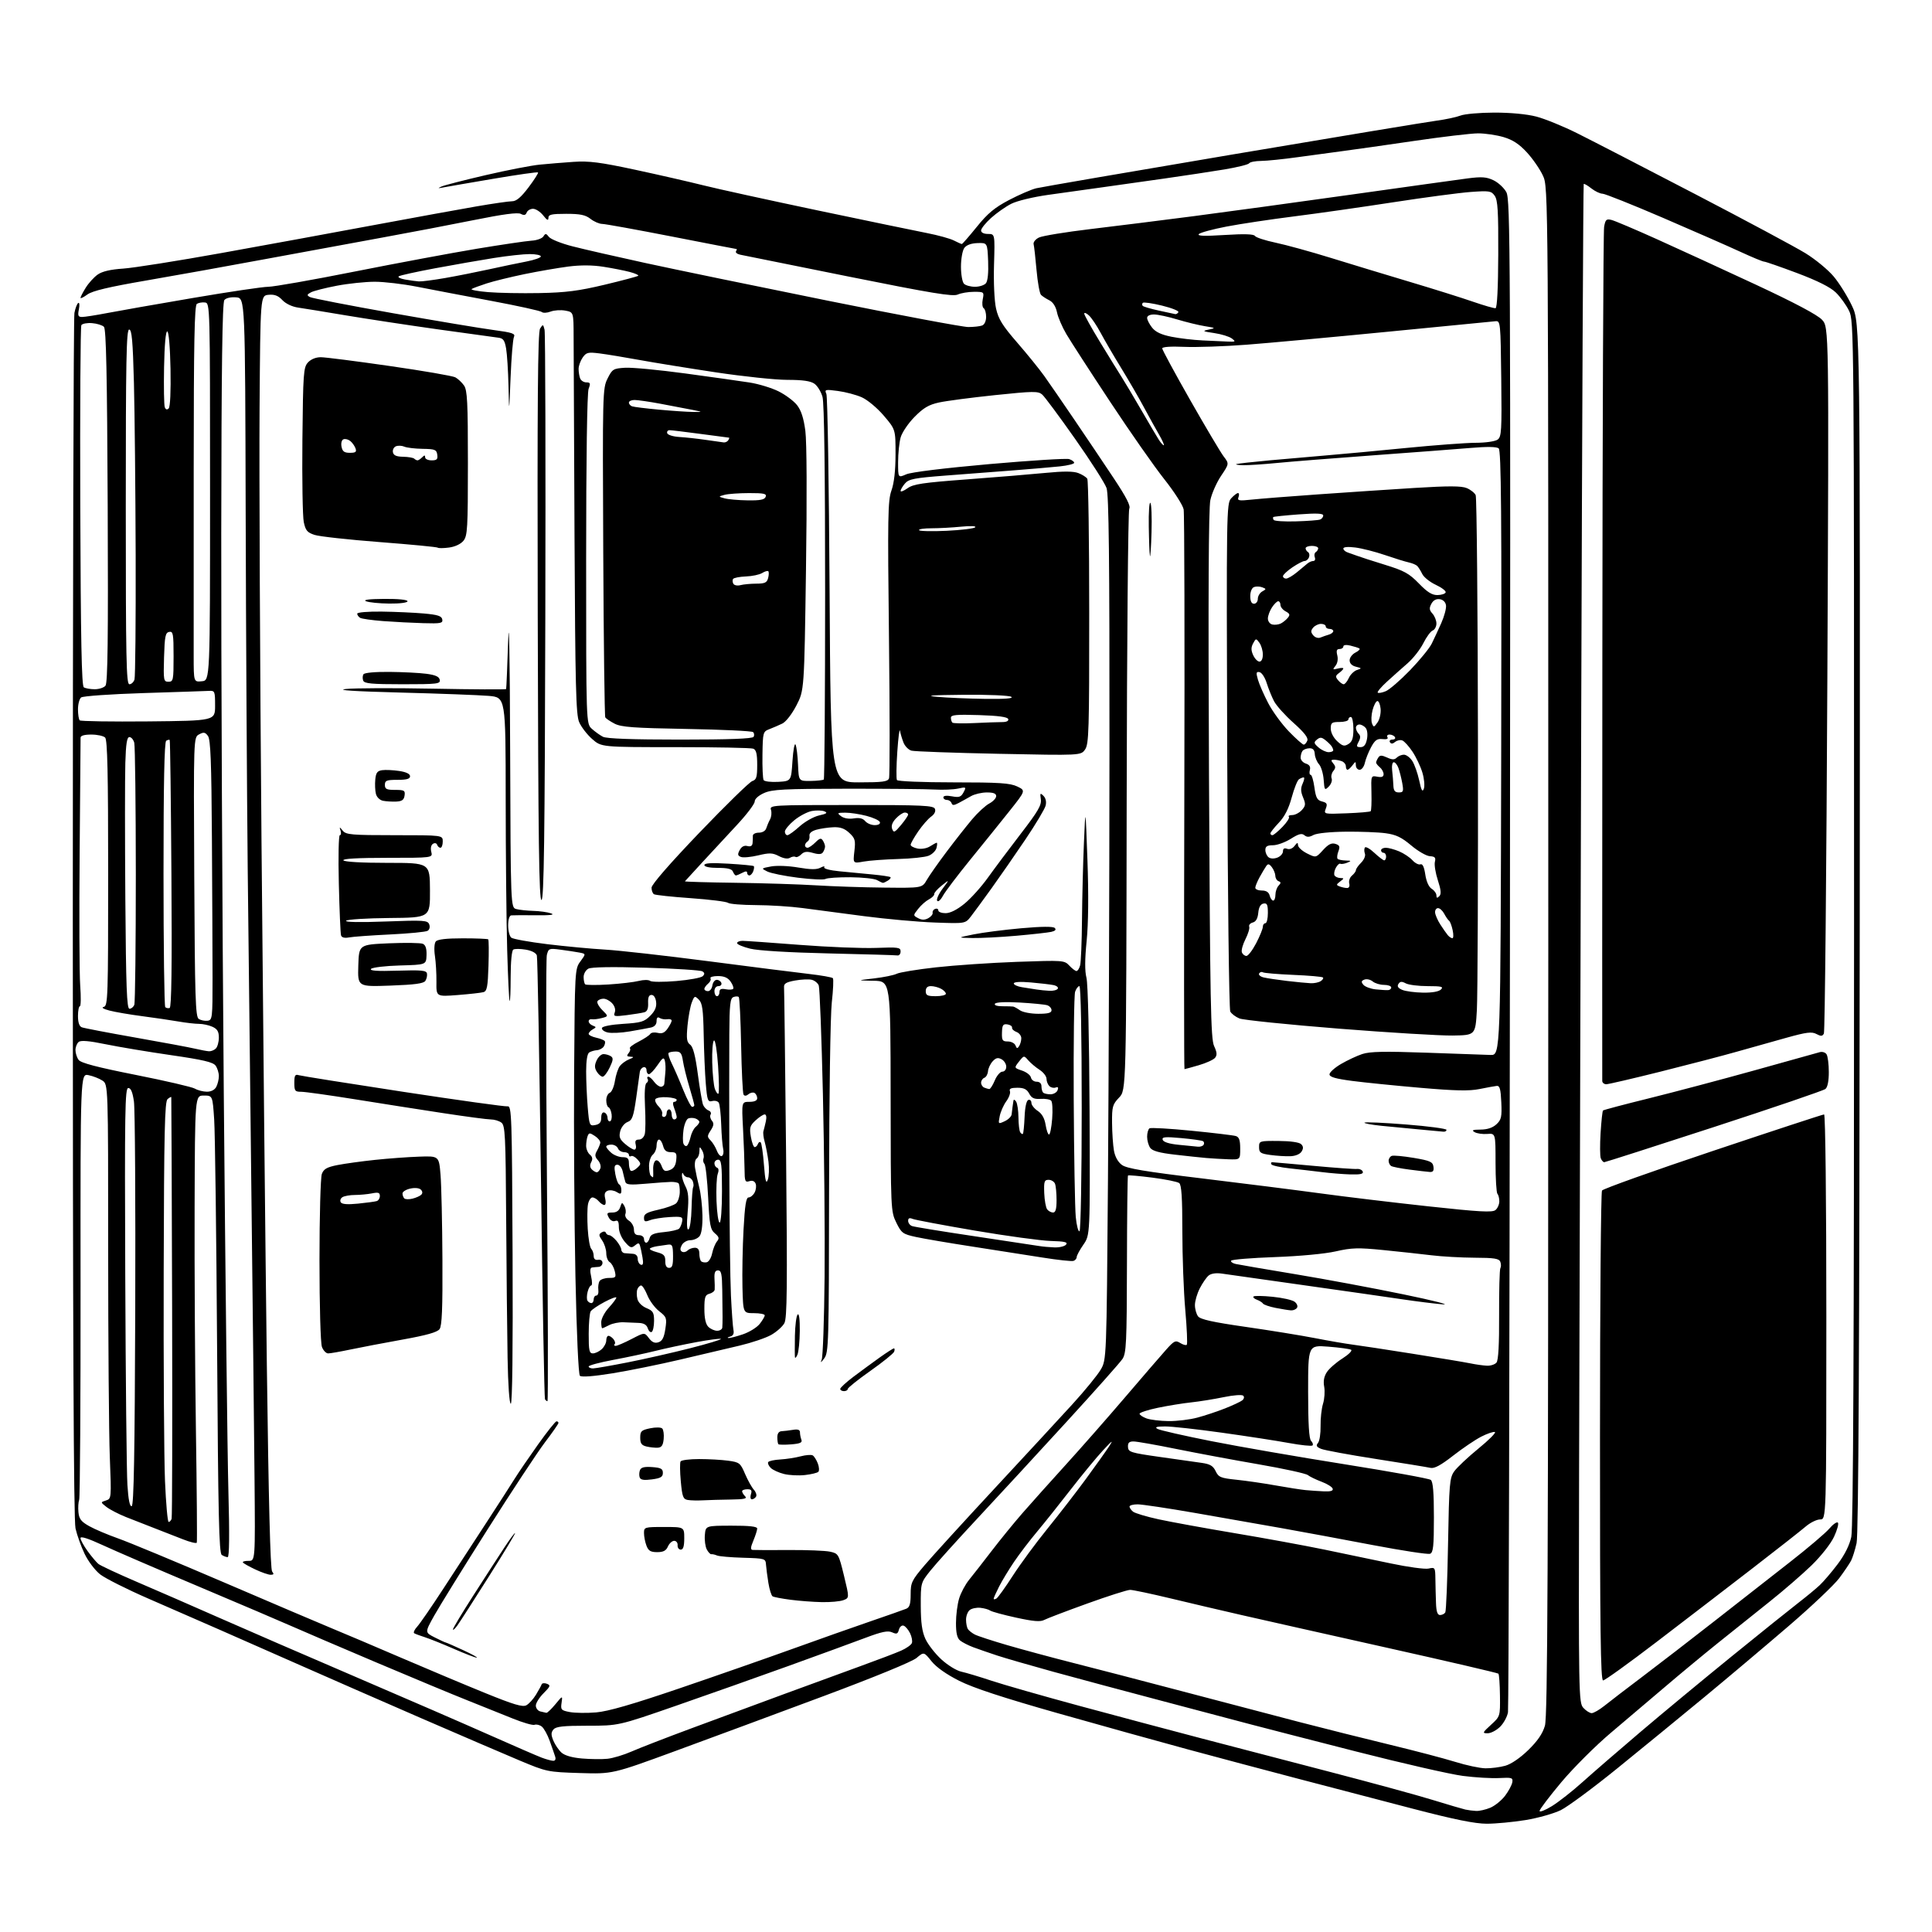 <?xml version="1.0" encoding="UTF-8" standalone="no"?>
<svg 
  version="1.1" 
  xmlns="http://www.w3.org/2000/svg" 
  xmlns:xlink="http://www.w3.org/1999/xlink" 
  xmlns:svg="http://www.w3.org/2000/svg"
  xmlns:rdf="http://www.w3.org/1999/02/22-rdf-syntax-ns#"
  xmlns:cc="http://creativecommons.org/ns#"
  xmlns:dc="http://purl.org/dc/elements/1.1/"
  viewBox="0 0 768 768"
  width="768"
  height="768"
>
<style>svg {background-color: white; }</style>"
<path stroke="none" fill="black" fill-rule="evenodd" d="M591.00,724.96C586.33,724.95 578.17,723.30 562.00,719.09C549.62,715.88 528.92,710.47 516.00,707.07C503.07,703.68 483.27,698.41 472.00,695.36C460.73,692.31 437.51,685.85 420.42,681.01C398.67,674.84 386.93,670.98 381.32,668.16C376.22,665.59 372.20,662.76 370.28,660.36C367.26,656.60 367.26,656.60 364.32,659.08C362.58,660.54 347.53,666.72 327.44,674.21C308.77,681.17 282.25,691.00 268.50,696.04C243.50,705.21 243.50,705.21 230.50,704.81C217.70,704.41 217.33,704.34 206.50,699.80C200.45,697.26 182.90,689.72 167.50,683.04C152.10,676.35 130.50,666.90 119.50,662.03C108.50,657.17 93.88,650.72 87.00,647.71C80.12,644.69 67.53,639.19 59.00,635.48C50.47,631.77 41.84,627.43 39.80,625.83C37.76,624.22 34.98,620.54 33.59,617.59C32.20,614.66 30.59,610.14 30.01,607.53C29.27,604.26 28.94,529.20 28.94,365.32C28.94,234.70 29.23,126.30 29.58,124.41C29.94,122.52 30.62,120.74 31.10,120.44C31.58,120.14 31.70,121.27 31.36,122.95C30.85,125.48 31.07,126.00 32.62,126.00C33.66,126.00 38.10,125.31 42.50,124.46C46.90,123.61 62.26,120.91 76.63,118.46C91.00,116.01 104.51,114.00 106.65,114.00C108.79,114.00 124.26,111.28 141.02,107.94C157.78,104.61 179.60,100.54 189.50,98.89C199.40,97.25 209.21,95.80 211.30,95.67C213.40,95.55 215.51,94.78 216.01,93.98C216.80,92.71 217.10,92.74 218.21,94.18C218.92,95.09 223.10,96.77 227.50,97.90C231.90,99.04 244.95,102.02 256.50,104.54C268.05,107.06 300.77,113.81 329.22,119.56C357.67,125.30 382.72,130.00 384.89,130.00C387.06,130.00 389.55,129.73 390.42,129.39C391.35,129.04 392.00,127.61 392.00,125.95C392.00,124.39 391.56,122.85 391.03,122.52C390.50,122.19 390.33,120.59 390.66,118.96C391.24,116.07 391.16,116.00 387.17,116.00C384.93,116.00 382.02,116.49 380.71,117.09C378.78,117.96 370.49,116.60 337.41,109.95C314.91,105.42 295.49,101.51 294.26,101.25C293.03,100.99 292.27,100.37 292.57,99.89C292.87,99.40 292.98,99.00 292.81,99.00C292.64,99.00 281.02,96.75 267.00,94.01C252.97,91.27 240.55,89.02 239.38,89.01C238.22,89.00 236.13,88.10 234.73,87.00C232.73,85.43 230.67,85.00 225.09,85.00C219.19,85.00 218.00,85.28 218.00,86.63C218.00,87.83 217.44,87.56 215.93,85.63C214.79,84.19 212.97,83.00 211.90,83.00C210.82,83.00 209.68,83.67 209.37,84.48C208.96,85.56 208.32,85.70 207.04,85.02C205.82,84.37 200.07,85.12 188.39,87.48C179.10,89.35 162.72,92.48 152.00,94.43C141.28,96.38 120.35,100.24 105.50,102.99C90.65,105.75 69.28,109.59 58.00,111.53C43.23,114.07 36.73,115.62 34.75,117.06C33.24,118.16 32.00,118.76 32.00,118.40C32.00,118.03 32.93,116.23 34.07,114.39C35.21,112.54 37.35,110.19 38.82,109.15C40.64,107.87 43.91,107.11 49.00,106.77C53.12,106.49 70.67,103.71 88.00,100.59C105.33,97.47 132.55,92.48 148.50,89.50C164.45,86.53 182.85,83.17 189.38,82.05C195.91,80.92 202.31,80.00 203.60,80.00C205.26,80.00 207.14,78.41 210.11,74.47C212.40,71.43 214.10,68.76 213.87,68.54C213.65,68.31 205.71,69.44 196.23,71.05C186.76,72.65 177.76,74.21 176.25,74.50C173.97,74.95 173.85,74.89 175.56,74.12C176.70,73.62 184.57,71.59 193.06,69.62C201.55,67.65 211.20,65.77 214.50,65.45C217.80,65.12 223.88,64.62 228.00,64.34C234.16,63.93 238.53,64.48 252.50,67.48C261.85,69.49 274.00,72.27 279.50,73.65C285.00,75.04 305.48,79.52 325.00,83.63C344.52,87.73 364.10,91.79 368.50,92.65C372.90,93.51 377.72,94.84 379.20,95.61C380.69,96.37 382.10,97.00 382.34,97.00C382.58,97.00 385.26,93.93 388.29,90.18C392.62,84.81 395.36,82.54 401.07,79.53C405.07,77.43 409.95,75.32 411.92,74.84C413.89,74.37 449.02,68.32 490.00,61.40C530.98,54.48 567.45,48.44 571.05,47.97C574.64,47.49 578.92,46.58 580.55,45.95C582.17,45.31 588.23,44.77 594.00,44.76C600.44,44.75 606.90,45.36 610.70,46.34C614.11,47.22 621.54,50.25 627.20,53.09C632.87,55.92 653.92,66.79 674.00,77.24C694.08,87.69 713.73,98.22 717.68,100.65C721.63,103.07 726.69,107.24 728.93,109.92C731.17,112.59 734.45,117.87 736.22,121.64C739.44,128.50 739.44,128.50 739.27,368.53C739.16,537.03 738.78,610.00 738.02,613.41C737.42,616.07 736.44,619.21 735.84,620.38C735.23,621.54 733.11,624.68 731.12,627.35C729.13,630.02 720.08,638.59 711.00,646.39C701.92,654.19 686.90,666.86 677.61,674.54C668.32,682.22 652.80,694.93 643.11,702.78C633.43,710.64 623.23,718.18 620.46,719.55C617.69,720.91 611.39,722.69 606.46,723.50C601.53,724.30 594.58,724.96 591.00,724.96zM616.91,717.96C619.61,716.30 625.12,711.97 629.16,708.33C633.20,704.70 643.48,695.80 652.00,688.56C660.52,681.31 676.89,667.76 688.36,658.44C699.83,649.12 711.76,639.55 714.86,637.16C717.96,634.77 721.78,631.62 723.34,630.16C724.90,628.70 728.12,624.92 730.50,621.77C733.30,618.06 735.21,614.23 735.92,610.93C736.69,607.33 737.01,535.96 737.02,366.75C737.02,129.77 737.00,127.63 735.02,123.54C733.92,121.27 731.55,118.00 729.76,116.26C727.56,114.14 722.55,111.63 714.38,108.55C707.71,106.05 701.81,104.00 701.27,104.00C700.72,104.00 696.50,102.25 691.88,100.12C687.27,97.99 673.43,91.91 661.13,86.62C648.83,81.33 637.98,77.00 637.02,77.00C636.06,77.00 634.06,76.05 632.58,74.89C631.10,73.72 629.74,72.94 629.55,73.14C629.36,73.34 628.91,168.00 628.56,283.50C628.21,399.00 627.83,534.74 627.71,585.14C627.51,674.02 627.56,676.85 629.40,678.89C630.45,680.05 631.95,681.00 632.72,681.00C633.50,681.00 635.79,679.67 637.82,678.05C639.84,676.42 646.74,671.13 653.15,666.30C659.56,661.46 672.38,651.57 681.65,644.32C690.92,637.06 704.35,626.56 711.50,620.97C718.65,615.39 725.70,609.40 727.17,607.66C728.64,605.93 730.18,604.85 730.59,605.26C731.00,605.67 730.31,608.21 729.05,610.90C727.74,613.69 723.90,618.58 720.13,622.24C716.48,625.79 708.89,632.36 703.25,636.84C697.61,641.33 688.39,648.71 682.75,653.24C677.11,657.77 667.75,665.53 661.94,670.49C656.13,675.45 646.42,683.67 640.38,688.78C634.33,693.88 625.47,702.72 620.69,708.41C615.91,714.11 612.00,719.27 612.00,719.88C612.00,720.48 614.21,719.62 616.91,717.96zM586.78,719.88C588.04,719.95 590.57,719.37 592.40,718.61C594.24,717.84 596.88,715.70 598.28,713.86C599.68,712.01 600.97,709.60 601.16,708.50C601.47,706.67 601.03,706.53 596.01,706.80C592.99,706.97 586.46,706.59 581.51,705.95C576.55,705.31 557.42,700.94 539.00,696.23C520.58,691.52 501.68,686.66 497.00,685.42C492.32,684.17 476.57,680.01 462.00,676.16C447.43,672.32 427.99,667.10 418.81,664.58C409.63,662.05 399.50,659.12 396.31,658.07C393.11,657.01 388.86,655.54 386.87,654.80C384.87,654.05 382.51,652.83 381.62,652.10C380.47,651.15 380.00,649.10 380.02,645.13C380.02,642.03 380.59,637.66 381.27,635.42C381.94,633.17 383.76,629.79 385.29,627.92C386.82,626.04 390.84,620.90 394.21,616.50C397.58,612.10 403.07,605.36 406.42,601.52C409.76,597.68 417.45,589.10 423.50,582.44C429.55,575.79 440.24,563.63 447.25,555.42C454.26,547.21 461.59,538.72 463.54,536.54C466.72,532.97 467.29,532.70 469.14,533.85C470.27,534.56 471.45,534.88 471.77,534.57C472.08,534.25 471.81,528.03 471.17,520.75C470.52,513.46 470.00,499.34 470.00,489.37C470.00,476.05 469.67,470.99 468.75,470.29C468.06,469.76 463.28,468.79 458.12,468.13C452.96,467.47 448.58,467.08 448.39,467.28C448.20,467.47 448.01,483.37 447.98,502.62C447.91,533.83 447.72,537.89 446.20,540.20C445.27,541.62 435.27,552.86 424.00,565.17C412.73,577.49 396.80,594.75 388.61,603.53C380.42,612.31 371.98,621.68 369.86,624.34C366.01,629.17 366.00,629.20 366.02,638.34C366.04,645.05 366.53,648.57 367.87,651.50C368.88,653.70 371.73,657.36 374.21,659.64C376.69,661.92 380.24,664.11 382.11,664.51C383.97,664.91 389.35,666.52 394.06,668.09C398.77,669.66 414.52,674.16 429.06,678.10C443.60,682.03 465.40,687.84 477.50,691.01C489.60,694.17 512.77,700.22 529.00,704.44C545.23,708.66 563.45,713.63 569.50,715.50C575.55,717.36 581.40,719.08 582.50,719.33C583.60,719.57 585.53,719.82 586.78,719.88zM590.50,702.93C592.70,702.96 596.23,702.51 598.35,701.92C600.70,701.27 604.26,698.84 607.51,695.68C611.22,692.06 613.22,689.14 614.13,686.00C615.20,682.33 615.45,625.54 615.47,378.00C615.50,74.50 615.50,74.50 613.34,69.82C612.15,67.25 609.28,63.09 606.96,60.58C603.91,57.26 601.35,55.59 597.69,54.50C594.91,53.68 590.36,53.01 587.57,53.01C584.78,53.02 573.27,54.38 562.00,56.04C550.73,57.69 538.12,59.49 534.00,60.02C529.88,60.55 521.77,61.65 516.00,62.46C510.23,63.27 503.61,63.95 501.31,63.97C499.00,63.99 496.87,64.41 496.56,64.91C496.25,65.41 491.83,66.50 486.75,67.35C481.66,68.19 470.98,69.81 463.00,70.95C455.02,72.09 443.77,73.68 438.00,74.48C432.23,75.28 422.66,76.61 416.75,77.45C410.62,78.31 404.25,79.85 401.95,81.03C399.73,82.16 396.13,84.69 393.95,86.66C391.78,88.62 390.00,90.86 390.00,91.62C390.00,92.46 391.07,93.00 392.75,93.00C395.50,93.00 395.50,93.00 395.14,105.21C394.93,112.29 395.27,119.61 395.94,122.63C396.89,126.85 398.48,129.42 404.34,136.17C408.32,140.75 413.18,146.75 415.14,149.50C417.10,152.25 422.48,160.06 427.10,166.87C431.72,173.67 438.71,184.06 442.63,189.96C447.75,197.67 449.52,201.11 448.90,202.21C448.43,203.06 447.97,255.40 447.87,318.54C447.70,433.33 447.70,433.33 444.85,436.31C442.25,439.04 442.01,439.92 442.06,446.40C442.09,450.30 442.43,455.25 442.81,457.39C443.25,459.86 444.42,461.95 446.00,463.10C447.94,464.50 455.13,465.71 478.00,468.46C494.23,470.42 515.38,473.09 525.00,474.40C534.62,475.72 553.85,478.02 567.73,479.53C588.16,481.75 593.26,482.03 594.48,481.01C595.32,480.32 596.00,478.76 596.00,477.54C596.00,476.33 595.66,474.99 595.25,474.57C594.84,474.14 594.50,468.56 594.50,462.15C594.50,450.50 594.50,450.50 591.18,450.76C589.36,450.91 587.11,450.58 586.18,450.04C584.88,449.28 585.42,449.05 588.56,449.03C591.26,449.01 593.37,448.30 594.86,446.92C596.81,445.10 597.05,444.00 596.79,438.17C596.56,432.95 596.17,431.54 595.00,431.66C594.17,431.75 591.09,432.31 588.13,432.91C584.04,433.74 578.48,433.62 564.63,432.42C554.66,431.56 542.45,430.33 537.50,429.68C530.91,428.82 528.50,428.12 528.50,427.07C528.50,426.28 530.55,424.43 533.06,422.96C535.57,421.49 539.39,419.70 541.54,418.99C544.56,417.99 550.37,417.87 566.98,418.46C578.81,418.88 590.30,419.29 592.50,419.36C596.50,419.50 596.50,419.50 596.75,299.38C596.96,204.03 596.75,179.04 595.75,178.23C594.93,177.56 591.07,177.51 584.50,178.07C579.00,178.53 561.67,179.85 546.00,180.99C530.33,182.13 513.09,183.50 507.71,184.03C502.33,184.56 496.25,184.96 494.21,184.92C492.17,184.88 490.95,184.68 491.50,184.48C492.05,184.28 498.12,183.60 505.00,182.97C511.88,182.34 522.23,181.44 528.00,180.96C533.77,180.49 547.73,179.19 559.00,178.07C570.27,176.96 582.68,176.03 586.56,176.02C590.60,176.01 594.35,175.46 595.33,174.75C596.87,173.62 597.01,171.24 596.77,150.50C596.51,128.18 596.44,127.51 594.50,127.69C593.40,127.79 574.27,129.66 552.00,131.84C529.73,134.02 504.30,136.36 495.50,137.03C486.70,137.70 475.56,138.09 470.75,137.88C465.33,137.64 462.00,137.88 462.00,138.50C462.01,139.05 467.00,148.28 473.10,159.00C479.20,169.72 485.19,179.81 486.41,181.42C488.63,184.34 488.63,184.34 485.41,189.14C483.63,191.78 481.71,196.13 481.13,198.81C480.43,202.11 480.25,237.38 480.59,308.09C481.03,398.89 481.29,412.93 482.62,415.81C483.79,418.34 483.88,419.44 482.99,420.51C482.35,421.28 479.44,422.60 476.51,423.45C473.59,424.30 471.04,425.00 470.85,425.00C470.66,425.00 470.63,375.61 470.79,315.25C470.95,254.89 470.83,204.15 470.52,202.50C470.22,200.85 466.76,195.45 462.83,190.50C458.90,185.55 449.21,171.70 441.31,159.73C433.40,147.76 425.58,135.67 423.93,132.87C422.27,130.07 420.58,126.15 420.17,124.15C419.69,121.84 418.58,120.10 417.12,119.37C415.86,118.75 414.38,117.78 413.82,117.22C413.27,116.67 412.47,112.23 412.04,107.36C411.61,102.49 411.09,97.86 410.88,97.07C410.67,96.28 411.62,95.09 413.00,94.42C414.38,93.75 423.60,92.24 433.50,91.06C443.40,89.88 461.85,87.57 474.50,85.93C487.15,84.28 515.27,80.44 537.00,77.38C558.73,74.32 579.59,71.42 583.37,70.92C588.99,70.19 590.87,70.32 593.67,71.65C595.55,72.54 597.86,74.67 598.79,76.38C600.39,79.30 600.48,98.25 600.22,378.50C600.07,542.95 599.72,678.91 599.45,680.64C599.17,682.36 597.78,684.95 596.34,686.39C594.90,687.82 592.67,689.00 591.38,689.00C589.17,689.00 589.25,688.79 592.69,685.64C596.35,682.29 596.35,682.29 596.26,674.07C596.21,669.54 595.93,665.60 595.64,665.31C595.34,665.01 575.39,660.37 551.30,654.99C527.21,649.61 501.20,643.76 493.50,642.00C485.80,640.24 473.14,637.27 465.37,635.40C457.59,633.53 450.34,632.00 449.24,632.00C448.14,632.00 440.46,634.45 432.18,637.44C423.89,640.43 416.20,643.36 415.09,643.95C413.57,644.77 410.82,644.54 403.91,643.03C398.87,641.93 394.24,640.67 393.62,640.23C393.01,639.79 391.24,639.29 389.70,639.13C388.16,638.97 386.24,639.38 385.45,640.04C384.65,640.70 384.01,642.43 384.02,643.87C384.02,645.32 384.36,647.00 384.77,647.60C385.17,648.21 386.40,649.17 387.50,649.75C388.60,650.33 394.45,652.24 400.50,654.00C406.55,655.76 418.25,658.92 426.50,661.01C434.75,663.09 454.32,668.19 470.00,672.32C485.68,676.46 506.60,681.95 516.50,684.53C526.40,687.10 542.60,691.16 552.50,693.55C562.40,695.94 574.10,699.01 578.50,700.38C582.90,701.75 588.30,702.90 590.50,702.93zM219.87,699.94C220.72,699.98 221.03,699.34 220.68,698.25C220.38,697.29 219.40,694.48 218.51,692.00C217.62,689.52 216.20,686.97 215.35,686.32C214.50,685.67 213.22,685.36 212.50,685.64C211.78,685.91 207.89,684.79 203.85,683.15C199.81,681.50 191.78,678.28 186.00,675.99C180.22,673.70 163.80,666.87 149.50,660.81C135.20,654.75 120.12,648.29 116.00,646.46C111.88,644.63 95.22,637.53 79.00,630.68C62.77,623.84 45.56,616.41 40.75,614.18C35.06,611.55 32.00,610.58 32.00,611.41C32.00,612.12 33.27,614.45 34.83,616.60C36.39,618.74 38.32,621.04 39.12,621.69C39.92,622.35 46.85,625.58 54.54,628.88C62.22,632.17 76.83,638.54 87.00,643.03C97.17,647.53 121.70,658.15 141.50,666.65C161.30,675.14 185.30,685.56 194.83,689.80C204.37,694.03 213.59,698.04 215.33,698.69C217.08,699.35 219.11,699.91 219.87,699.94zM241.50,699.14C243.70,698.90 247.97,697.61 251.00,696.28C254.03,694.94 264.82,690.75 275.00,686.98C285.18,683.20 301.60,677.13 311.50,673.49C321.40,669.85 335.12,664.83 342.00,662.33C348.88,659.84 356.18,657.06 358.23,656.15C360.28,655.24 362.19,653.89 362.48,653.15C362.78,652.41 362.45,650.64 361.76,649.22C361.07,647.81 359.91,646.45 359.18,646.22C358.46,645.98 357.63,646.71 357.33,647.83C356.89,649.52 356.43,649.70 354.63,648.88C352.94,648.11 350.55,648.60 343.98,651.08C339.31,652.84 325.60,657.85 313.50,662.22C301.40,666.59 281.23,673.72 268.68,678.08C245.87,686.00 245.87,686.00 233.56,686.00C223.84,686.00 220.98,686.32 220.00,687.50C219.02,688.68 219.01,689.62 219.97,691.93C220.64,693.54 222.09,695.68 223.19,696.68C224.49,697.85 227.41,698.69 231.35,699.03C234.73,699.32 239.30,699.37 241.50,699.14zM217.18,680.88C217.55,680.95 219.16,679.42 220.76,677.48C223.66,673.96 223.66,673.96 223.23,676.91C222.82,679.65 223.07,679.92 226.52,680.57C228.57,680.95 233.27,681.02 236.97,680.71C241.73,680.31 251.37,677.52 270.09,671.15C284.62,666.20 304.82,659.14 315.00,655.47C325.18,651.80 339.12,646.86 346.00,644.51C352.88,642.15 359.29,639.90 360.25,639.50C361.59,638.95 362.00,637.61 362.00,633.76C362.00,629.10 362.41,628.24 367.62,622.11C370.71,618.48 383.20,604.78 395.37,591.68C407.54,578.58 421.47,563.51 426.33,558.18C431.19,552.86 436.22,546.70 437.52,544.50C439.87,540.50 439.87,540.50 440.43,469.50C440.73,430.45 441.00,353.27 441.03,298.00C441.07,221.72 440.79,196.66 439.87,194.00C439.21,192.07 433.57,183.27 427.35,174.43C421.13,165.59 415.25,157.66 414.27,156.82C412.68,155.45 410.76,155.48 395.50,157.07C386.15,158.05 376.15,159.36 373.29,159.99C369.19,160.88 367.10,162.12 363.54,165.73C361.04,168.26 358.56,171.94 358.01,173.91C357.46,175.89 357.01,180.31 357.01,183.73C357.00,189.97 357.00,189.97 360.25,188.55C362.21,187.69 375.34,186.08 393.25,184.49C409.61,183.05 423.90,182.15 425.00,182.50C426.10,182.85 427.00,183.51 427.00,183.97C427.00,184.43 424.41,185.07 421.25,185.40C418.09,185.73 409.88,186.44 403.00,186.97C396.12,187.50 383.98,188.44 376.00,189.04C363.45,190.00 361.26,190.42 359.75,192.18C358.79,193.30 358.00,194.64 358.00,195.14C358.00,195.65 359.24,195.17 360.75,194.09C363.07,192.42 366.80,191.87 384.50,190.55C396.05,189.69 410.07,188.53 415.66,187.98C422.76,187.28 426.67,187.30 428.64,188.05C430.19,188.64 431.80,189.66 432.21,190.31C432.63,190.97 432.98,214.91 432.98,243.53C433.00,290.50 432.84,295.79 431.33,297.94C429.66,300.32 429.66,300.32 397.08,299.65C379.16,299.28 363.52,298.72 362.33,298.40C361.14,298.07 359.70,296.61 359.14,295.15C358.57,293.69 357.95,291.60 357.76,290.50C357.56,289.40 357.08,293.15 356.69,298.83C356.30,304.51 356.24,309.57 356.55,310.08C356.87,310.59 366.75,311.00 379.03,311.00C397.20,311.00 401.51,311.28 404.35,312.63C407.76,314.26 407.76,314.26 401.30,322.38C397.75,326.85 390.72,335.57 385.67,341.77C380.63,347.96 375.76,354.40 374.84,356.07C373.91,357.79 372.91,358.66 372.54,358.06C372.18,357.49 373.15,355.33 374.69,353.27C377.50,349.52 377.50,349.52 374.37,352.01C372.64,353.38 371.29,354.91 371.37,355.42C371.44,355.92 370.50,356.86 369.28,357.50C368.06,358.13 366.13,359.83 365.00,361.28C362.94,363.90 362.94,363.90 364.97,364.98C366.41,365.76 367.58,365.76 368.99,365.01C370.08,364.42 370.87,363.45 370.74,362.85C370.61,362.24 371.06,361.54 371.75,361.29C372.44,361.04 373.00,361.32 373.00,361.92C373.00,362.51 374.30,363.00 375.88,363.00C377.73,363.00 380.42,361.65 383.37,359.25C385.91,357.19 390.12,352.51 392.74,348.84C395.36,345.18 401.25,337.32 405.83,331.36C412.65,322.50 414.08,320.03 413.75,317.72C413.38,315.25 413.51,315.08 414.80,316.37C415.71,317.28 416.03,318.75 415.65,320.26C415.31,321.59 411.70,327.65 407.61,333.71C403.52,339.78 397.46,348.51 394.15,353.12C390.84,357.73 387.14,362.77 385.93,364.33C383.72,367.16 383.72,367.16 371.61,366.72C364.95,366.48 352.30,365.34 343.50,364.19C334.70,363.04 323.68,361.59 319.00,360.96C314.32,360.34 306.00,359.81 300.50,359.79C295.00,359.77 290.01,359.36 289.41,358.89C288.81,358.41 282.16,357.58 274.62,357.04C267.08,356.51 260.48,355.80 259.96,355.47C259.43,355.15 259.00,353.98 259.00,352.87C259.00,351.62 266.20,343.34 278.04,330.98C288.52,320.05 297.97,310.83 299.04,310.49C300.69,309.96 301.00,308.94 301.00,304.04C301.00,299.65 300.61,298.06 299.42,297.61C298.55,297.27 284.61,297.00 268.45,297.00C239.07,297.00 239.07,297.00 235.39,293.77C233.36,291.99 231.03,288.95 230.21,287.02C228.95,284.04 228.67,272.78 228.38,213.50C228.20,175.00 228.03,139.13 228.02,133.80C228.00,124.09 228.00,124.09 224.74,123.48C222.95,123.14 220.30,123.31 218.87,123.86C217.43,124.41 215.86,124.48 215.38,124.03C214.89,123.57 205.72,121.55 195.00,119.55C184.28,117.54 171.05,115.02 165.61,113.95C160.17,112.88 152.68,112.00 148.97,112.00C145.26,112.00 138.48,112.71 133.90,113.58C129.32,114.45 124.70,115.63 123.63,116.20C121.98,117.08 121.91,117.37 123.18,118.08C124.00,118.54 138.72,121.41 155.89,124.45C173.05,127.49 191.14,130.51 196.08,131.17C203.67,132.18 204.95,132.61 204.31,133.93C203.89,134.80 203.28,142.03 202.97,150.00C202.39,164.50 202.39,164.50 202.14,153.50C202.00,147.45 201.57,140.70 201.18,138.50C200.60,135.21 200.03,134.45 197.99,134.22C196.62,134.06 185.82,132.57 174.00,130.91C162.18,129.25 145.75,126.75 137.50,125.37C129.25,123.98 120.70,122.59 118.50,122.27C116.12,121.93 113.58,120.72 112.24,119.29C110.57,117.51 109.13,116.96 106.74,117.19C103.50,117.50 103.50,117.50 103.18,162.50C103.00,187.25 103.35,264.65 103.95,334.50C104.55,404.35 105.51,497.93 106.07,542.46C106.77,596.97 107.46,623.85 108.18,624.71C108.97,625.67 108.83,626.00 107.61,626.00C106.71,626.00 103.95,625.05 101.48,623.88C99.00,622.72 96.79,621.47 96.56,621.10C96.34,620.73 97.35,620.45 98.81,620.47C101.47,620.50 101.47,620.50 101.18,588.00C101.02,570.12 100.48,520.85 99.98,478.50C99.48,436.15 98.80,376.30 98.47,345.50C98.15,314.70 97.78,251.03 97.66,204.00C97.44,118.50 97.44,118.50 93.88,118.20C91.77,118.02 89.87,118.45 89.19,119.27C88.37,120.26 88.03,145.49 87.95,212.02C87.89,262.28 88.35,362.60 88.96,434.95C89.58,507.30 90.40,578.31 90.79,592.75C91.26,610.06 91.16,619.00 90.50,618.99C89.95,618.98 88.90,618.59 88.16,618.12C87.06,617.42 86.72,602.43 86.30,535.88C86.01,491.12 85.49,450.23 85.14,445.00C84.50,435.50 84.50,435.50 81.00,435.50C77.50,435.50 77.50,435.50 77.36,480.00C77.28,504.48 77.51,544.30 77.88,568.50C78.24,592.70 78.40,612.83 78.23,613.23C78.05,613.63 75.57,613.03 72.70,611.89C69.84,610.75 64.80,608.78 61.50,607.52C58.20,606.25 53.06,604.24 50.08,603.05C47.10,601.86 43.60,600.04 42.30,599.02C39.93,597.16 39.93,597.16 42.12,596.46C44.29,595.77 44.30,595.63 43.65,579.22C43.29,570.13 43.00,533.06 43.00,496.86C43.00,431.05 43.00,431.05 40.70,429.54C39.43,428.71 36.95,427.74 35.18,427.39C31.96,426.74 31.96,426.74 32.02,510.67C32.06,556.84 31.81,595.33 31.47,596.21C31.14,597.09 31.00,599.30 31.18,601.13C31.44,603.82 32.26,604.88 35.49,606.68C37.68,607.91 42.85,610.10 46.99,611.56C51.12,613.01 70.03,620.87 89.00,629.01C107.97,637.16 127.33,645.40 132.00,647.33C136.68,649.25 149.05,654.51 159.50,659.00C169.95,663.49 184.99,669.81 192.92,673.03C204.20,677.62 207.74,678.67 209.22,677.88C210.26,677.33 211.98,675.44 213.05,673.69C214.12,671.93 215.13,670.08 215.31,669.57C215.48,669.06 216.42,668.95 217.39,669.32C218.95,669.92 218.80,670.35 216.08,673.08C214.39,674.77 213.00,676.99 213.00,678.00C213.00,679.02 213.79,680.06 214.75,680.31C215.71,680.56 216.80,680.82 217.18,680.88zM637.25,668.00C636.26,668.00 636.00,647.99 636.02,571.25C636.02,518.04 636.39,473.94 636.82,473.26C637.26,472.57 657.10,465.48 680.91,457.51C704.73,449.53 724.62,443.00 725.11,443.00C725.62,443.00 726.00,476.99 726.00,523.50C726.00,604.00 726.00,604.00 723.53,604.00C722.18,604.00 719.59,605.27 717.78,606.83C715.98,608.38 706.40,615.90 696.50,623.54C686.60,631.18 669.50,644.30 658.50,652.71C647.50,661.12 637.94,668.00 637.25,668.00zM189.50,658.94C188.95,658.96 184.90,657.40 180.50,655.48C176.10,653.56 170.93,651.48 169.00,650.86C167.07,650.24 165.13,649.52 164.67,649.26C164.22,649.00 164.73,647.82 165.82,646.64C166.90,645.47 171.60,638.65 176.25,631.50C180.91,624.35 188.53,612.65 193.20,605.50C197.86,598.35 202.93,590.48 204.47,588.00C206.01,585.52 210.23,579.34 213.85,574.25C217.47,569.16 220.78,565.00 221.21,565.00C221.65,565.00 222.00,565.29 222.00,565.64C222.00,565.99 219.57,569.48 216.60,573.39C213.63,577.30 203.37,592.88 193.79,608.00C184.21,623.12 174.69,638.52 172.63,642.20C168.88,648.90 168.88,648.90 172.69,650.84C174.79,651.91 176.83,652.86 177.23,652.94C177.63,653.03 180.78,654.41 184.23,656.01C187.68,657.60 190.05,658.92 189.50,658.94zM181.80,646.16C180.87,647.45 180.08,648.15 180.05,647.72C180.02,647.28 183.67,641.21 188.16,634.22C192.65,627.22 198.15,618.71 200.39,615.31C202.62,611.90 204.59,609.25 204.75,609.42C204.92,609.59 200.21,617.39 194.28,626.77C188.35,636.14 182.74,644.87 181.80,646.16zM572.44,642.00C573.23,642.00 574.17,641.54 574.52,640.97C574.87,640.40 575.37,628.18 575.62,613.81C576.05,589.67 576.24,587.47 578.10,584.86C579.20,583.31 583.53,579.24 587.71,575.82C591.90,572.41 594.83,569.44 594.24,569.25C593.64,569.05 591.20,569.87 588.82,571.09C586.45,572.30 581.42,575.70 577.65,578.64C572.78,582.45 570.19,583.85 568.65,583.50C567.47,583.23 557.73,581.64 547.00,579.97C536.27,578.30 526.44,576.48 525.15,575.94C523.31,575.17 523.04,574.65 523.93,573.59C524.55,572.84 525.01,569.81 524.95,566.86C524.89,563.91 525.33,559.93 525.92,558.01C526.52,556.09 526.72,553.05 526.39,551.25C525.97,549.03 526.31,547.17 527.45,545.43C528.37,544.03 531.15,541.59 533.62,540.03C536.08,538.46 537.65,536.90 537.10,536.56C536.55,536.22 532.48,535.67 528.05,535.32C520.00,534.70 520.00,534.70 520.00,553.15C520.00,566.02 520.36,571.96 521.18,572.78C521.83,573.43 522.08,574.25 521.74,574.60C521.39,574.94 517.14,574.50 512.30,573.61C507.46,572.72 495.44,570.87 485.59,569.50C475.74,568.12 465.61,567.01 463.09,567.03C459.69,567.05 458.92,567.31 460.13,568.01C461.03,568.54 470.71,570.74 481.63,572.90C492.56,575.07 516.35,579.19 534.50,582.07C552.65,584.95 568.06,587.74 568.75,588.28C569.64,588.97 570.00,593.21 570.00,603.15C570.00,614.70 569.74,617.16 568.47,617.65C567.63,617.97 557.40,616.41 545.72,614.19C534.05,611.96 517.75,608.94 509.50,607.47C501.25,606.01 485.73,603.28 475.00,601.41C464.27,599.54 454.04,598.01 452.25,598.00C450.46,598.00 449.00,598.39 449.00,598.88C449.00,599.36 449.62,600.27 450.37,600.89C451.13,601.52 455.74,602.90 460.62,603.96C465.51,605.02 479.06,607.49 490.75,609.45C502.44,611.40 518.42,614.33 526.25,615.94C534.09,617.56 546.06,620.06 552.86,621.49C559.66,622.93 566.42,623.85 567.88,623.53C570.45,622.96 570.53,623.09 570.59,627.72C570.63,630.35 570.73,634.64 570.83,637.25C570.95,640.64 571.41,642.00 572.44,642.00zM326.68,636.87C323.28,636.80 317.69,636.38 314.25,635.93C310.82,635.49 307.61,634.87 307.12,634.57C306.63,634.27 305.88,631.88 305.45,629.26C305.02,626.64 304.60,623.38 304.50,622.00C304.33,619.55 304.13,619.49 295.42,619.23C290.51,619.09 285.82,618.68 285.00,618.32C284.18,617.97 283.18,617.75 282.78,617.83C282.38,617.91 281.57,617.07 280.97,615.95C280.37,614.83 280.02,612.25 280.19,610.21C280.50,606.50 280.50,606.50 290.75,606.48C297.82,606.46 301.00,606.81 301.00,607.61C301.00,608.24 300.32,610.39 299.49,612.38C298.32,615.18 298.26,616.03 299.24,616.12C299.93,616.19 306.35,616.21 313.50,616.16C320.65,616.11 328.04,616.41 329.92,616.81C333.28,617.54 333.39,617.72 335.50,626.37C337.64,635.19 337.64,635.19 335.26,636.09C333.94,636.59 330.09,636.94 326.68,636.87zM396.10,635.44C396.71,635.06 399.65,630.97 402.63,626.34C405.62,621.71 411.79,613.32 416.35,607.71C420.90,602.09 427.76,593.23 431.60,588.00C435.43,582.77 439.60,576.92 440.86,575.00C442.69,572.20 442.22,572.50 438.50,576.50C435.94,579.25 430.19,586.23 425.71,592.00C421.24,597.77 415.20,605.34 412.29,608.82C409.37,612.29 405.25,617.69 403.13,620.82C401.02,623.94 398.32,628.39 397.14,630.71C395.96,633.03 395.00,635.19 395.00,635.52C395.00,635.85 395.50,635.81 396.10,635.44zM261.24,617.00C258.63,617.00 257.75,616.47 256.98,614.43C256.44,613.02 256.00,610.77 256.00,609.43C256.00,607.06 256.19,607.00 264.00,607.00C272.00,607.00 272.00,607.00 272.00,611.50C272.00,614.67 271.59,616.00 270.61,616.00C269.85,616.00 269.28,615.21 269.36,614.25C269.44,613.29 268.82,612.50 268.00,612.50C267.18,612.50 266.06,613.51 265.51,614.75C264.78,616.43 263.69,617.00 261.24,617.00zM67.04,605.00C67.45,605.00 67.98,604.44 68.22,603.75C68.46,603.06 68.54,565.15 68.42,519.50C68.29,473.85 68.14,436.33 68.09,436.13C68.04,435.92 67.38,436.27 66.62,436.90C65.48,437.85 65.21,449.49 65.07,505.27C64.97,542.25 65.21,579.81 65.59,588.75C65.97,597.69 66.62,605.00 67.04,605.00zM52.36,598.71C53.20,598.43 53.57,577.74 53.76,520.77C53.90,478.10 53.67,440.79 53.24,437.85C52.71,434.13 52.02,432.50 50.99,432.50C49.68,432.50 49.54,441.62 49.79,507.00C49.95,547.98 50.33,585.46 50.65,590.30C51.03,596.23 51.59,598.97 52.36,598.71zM279.50,596.40C277.30,596.52 274.55,596.46 273.39,596.26C271.55,595.94 271.19,594.98 270.63,588.88C270.27,585.01 270.23,581.44 270.55,580.93C270.86,580.42 274.18,580.00 277.92,580.00C281.66,580.00 286.85,580.29 289.46,580.65C293.94,581.26 294.31,581.55 296.17,585.90C297.26,588.43 298.83,591.26 299.67,592.19C300.51,593.11 300.90,594.35 300.54,594.94C300.18,595.52 299.43,596.00 298.87,596.00C298.32,596.00 298.15,595.10 298.50,594.00C299.00,592.44 298.68,592.00 297.07,592.00C295.93,592.00 295.00,592.36 295.00,592.80C295.00,593.24 295.54,594.14 296.20,594.80C297.13,595.73 295.86,596.02 290.45,596.09C286.63,596.14 281.70,596.28 279.50,596.40zM526.33,592.84C529.01,592.95 530.04,592.62 529.75,591.75C529.52,591.06 527.52,589.83 525.31,589.00C523.10,588.17 520.66,586.99 519.89,586.37C519.13,585.74 510.33,583.82 500.34,582.09C490.35,580.37 475.59,577.61 467.54,575.98C459.50,574.34 451.87,573.00 450.60,573.00C448.84,573.00 448.30,573.53 448.39,575.19C448.49,577.21 449.43,577.51 461.00,579.15C467.88,580.13 475.40,581.20 477.72,581.52C481.02,581.99 482.23,582.70 483.24,584.81C484.39,587.22 485.24,587.57 491.51,588.22C495.36,588.62 502.32,589.63 507.00,590.47C511.68,591.31 517.08,592.15 519.00,592.34C520.92,592.52 524.23,592.75 526.33,592.84zM259.15,588.08C256.03,588.50 254.66,588.29 254.30,587.33C254.02,586.60 254.06,585.30 254.38,584.44C254.82,583.29 256.10,582.97 259.24,583.19C262.73,583.44 263.50,583.86 263.50,585.50C263.50,587.10 262.64,587.61 259.15,588.08zM320.00,586.35C317.52,586.64 313.78,586.45 311.68,585.94C309.58,585.42 307.19,584.33 306.37,583.51C305.54,582.69 305.10,581.65 305.37,581.21C305.65,580.76 307.81,580.29 310.19,580.16C312.56,580.02 316.20,579.46 318.27,578.91C320.35,578.36 322.51,578.20 323.08,578.55C323.66,578.91 324.56,580.35 325.10,581.76C325.64,583.17 325.72,584.67 325.29,585.08C324.85,585.50 322.48,586.07 320.00,586.35zM261.50,575.48C260.40,575.55 258.38,575.34 257.00,575.01C255.04,574.54 254.50,573.78 254.50,571.50C254.50,568.92 254.94,568.50 258.43,567.77C260.64,567.31 262.75,567.35 263.25,567.85C263.74,568.34 264.00,570.23 263.82,572.05C263.58,574.51 263.00,575.38 261.50,575.48zM314.50,574.16C311.95,574.36 309.67,574.33 309.43,574.10C309.19,573.86 309.00,572.62 309.00,571.33C309.00,569.81 309.61,568.97 310.75,568.92C311.71,568.87 313.74,568.63 315.25,568.38C317.20,568.06 318.00,568.36 318.00,569.38C318.00,570.18 318.25,571.50 318.57,572.31C319.00,573.45 318.09,573.87 314.50,574.16zM464.50,564.91C467.80,564.95 472.94,564.33 475.93,563.53C478.92,562.74 483.87,561.09 486.93,559.88C489.99,558.67 493.08,557.23 493.79,556.68C494.52,556.12 494.71,555.31 494.22,554.82C493.73,554.33 490.33,554.58 486.43,555.39C482.62,556.18 476.80,557.12 473.50,557.47C470.20,557.82 464.24,558.79 460.25,559.62C456.26,560.45 453.00,561.52 453.00,561.98C453.00,562.45 454.24,563.29 455.75,563.84C457.26,564.39 461.20,564.87 464.50,564.91zM203.05,558.00C202.48,558.00 201.96,550.58 201.77,539.75C201.59,529.71 201.34,504.85 201.21,484.50C201.00,451.19 200.81,447.38 199.30,446.25C198.37,445.56 196.50,445.00 195.13,445.00C193.76,445.00 185.18,443.86 176.07,442.47C166.96,441.08 151.18,438.61 141.00,436.97C130.82,435.34 121.26,434.00 119.75,434.00C117.26,434.00 117.00,433.66 117.00,430.43C117.00,427.50 117.31,426.96 118.75,427.40C119.71,427.70 138.40,430.67 160.27,434.01C182.15,437.35 200.83,439.95 201.77,439.79C203.39,439.52 203.52,443.29 203.76,498.75C203.92,536.30 203.66,558.00 203.05,558.00zM217.63,557.00C217.35,557.00 216.91,556.66 216.64,556.23C216.38,555.81 215.66,516.33 215.04,468.48C214.41,420.64 213.68,380.75 213.41,379.83C213.11,378.81 211.39,377.90 208.99,377.50C206.84,377.13 204.61,377.12 204.04,377.48C203.43,377.85 203.00,382.33 203.00,388.23C203.00,393.78 202.81,398.15 202.59,397.92C202.36,397.69 201.92,388.50 201.61,377.50C201.30,366.50 201.03,339.43 201.02,317.35C201.00,277.20 201.00,277.20 194.25,276.62C190.54,276.31 174.90,275.71 159.50,275.31C140.64,274.82 133.46,274.35 137.50,273.89C140.80,273.51 156.44,273.45 172.25,273.76C188.06,274.07 201.09,274.13 201.19,273.91C201.30,273.68 201.66,265.18 201.99,255.00C202.36,243.64 202.67,260.49 202.79,298.63C203.00,360.77 203.00,360.77 205.25,361.37C206.49,361.70 209.53,362.02 212.00,362.09C214.47,362.15 217.62,362.59 219.00,363.06C220.74,363.65 218.91,363.89 213.00,363.83C208.32,363.78 203.94,363.80 203.25,363.87C202.49,363.95 202.00,365.51 202.00,367.88C202.00,370.01 202.56,372.20 203.25,372.74C203.94,373.29 210.35,374.44 217.50,375.32C224.65,376.19 235.02,377.16 240.54,377.48C246.06,377.80 264.51,379.88 281.54,382.09C298.57,384.31 316.55,386.59 321.50,387.15C326.45,387.72 330.76,388.48 331.08,388.84C331.40,389.20 331.21,393.55 330.65,398.50C330.08,403.58 329.61,435.79 329.57,472.50C329.50,534.41 329.41,537.62 327.63,540.00C326.33,541.73 326.02,541.89 326.63,540.50C327.11,539.40 327.63,524.55 327.79,507.50C327.95,490.45 327.65,457.82 327.12,435.00C326.59,412.18 325.84,392.71 325.47,391.74C325.09,390.77 323.82,389.75 322.64,389.47C321.46,389.19 318.48,389.33 316.00,389.78C312.47,390.43 311.54,391.01 311.67,392.46C311.76,393.49 312.12,423.39 312.48,458.91C313.01,511.80 312.89,523.95 311.80,525.98C311.06,527.34 308.69,529.45 306.52,530.67C304.35,531.89 298.73,533.78 294.04,534.89C289.34,535.99 278.75,538.49 270.50,540.43C262.25,542.37 250.10,544.84 243.50,545.91C235.86,547.14 231.14,547.50 230.52,546.89C229.94,546.33 229.21,530.09 228.74,507.22C228.30,485.92 228.07,449.75 228.22,426.83C228.50,385.54 228.52,385.14 230.73,382.16C232.95,379.15 232.95,379.15 230.23,378.64C228.73,378.36 225.38,377.85 222.78,377.51C218.27,376.91 218.04,377.01 217.38,379.61C217.01,381.11 217.02,421.64 217.42,469.67C217.82,517.70 217.92,557.00 217.63,557.00zM335.50,553.00C334.68,553.00 334.00,552.60 334.00,552.12C334.00,551.64 336.36,549.47 339.25,547.29C342.14,545.12 346.81,541.69 349.63,539.67C352.46,537.65 355.03,536.00 355.35,536.00C355.67,536.00 355.71,536.60 355.43,537.33C355.15,538.06 350.88,541.50 345.96,544.97C341.03,548.45 337.00,551.67 337.00,552.14C337.00,552.61 336.32,553.00 335.50,553.00zM235.75,543.97C236.71,543.95 242.90,542.87 249.50,541.57C256.10,540.27 267.25,537.75 274.27,535.96C281.29,534.17 286.83,532.50 286.58,532.25C286.33,532.00 281.93,532.57 276.81,533.52C271.69,534.47 264.35,536.04 260.50,537.01C256.65,537.97 249.11,539.58 243.75,540.58C238.39,541.58 234.00,542.76 234.00,543.20C234.00,543.64 234.79,543.99 235.75,543.97zM591.13,542.89C592.57,542.95 594.26,542.39 594.88,541.64C595.63,540.74 595.98,534.37 595.92,522.68C595.88,512.99 596.10,504.64 596.42,504.12C596.74,503.60 596.73,502.46 596.40,501.59C595.90,500.29 594.01,499.99 586.14,499.96C580.84,499.93 573.12,499.50 569.00,498.99C564.88,498.49 556.28,497.55 549.91,496.92C539.86,495.92 537.34,495.99 530.98,497.44C526.67,498.42 516.70,499.35 506.79,499.71C497.51,500.04 489.70,500.68 489.42,501.13C489.14,501.58 489.95,502.17 491.21,502.45C492.47,502.73 503.18,504.57 515.00,506.53C526.83,508.49 546.17,512.10 558.00,514.55C569.83,516.99 576.80,518.77 573.50,518.50C570.20,518.22 563.00,517.32 557.50,516.50C552.00,515.68 534.45,513.17 518.50,510.92C502.55,508.67 487.82,506.58 485.76,506.28C483.40,505.94 481.43,506.23 480.44,507.05C479.57,507.78 477.99,510.07 476.93,512.14C475.87,514.22 475.00,517.20 475.00,518.77C475.00,520.34 475.56,522.36 476.25,523.27C477.18,524.49 482.09,525.58 495.19,527.46C504.92,528.86 517.30,530.87 522.69,531.92C528.09,532.98 534.75,534.12 537.50,534.48C540.25,534.83 551.05,536.47 561.50,538.13C571.95,539.78 582.30,541.51 584.50,541.96C586.70,542.42 589.68,542.83 591.13,542.89zM317.00,538.50C316.53,539.60 316.08,540.05 316.00,539.50C315.92,538.95 315.92,535.12 315.99,531.00C316.07,526.88 316.55,523.07 317.07,522.55C317.65,521.96 317.97,524.42 317.93,529.05C317.89,533.15 317.47,537.40 317.00,538.50zM130.45,538.00C129.62,538.00 128.51,536.85 127.98,535.43C127.42,533.96 127.00,519.29 127.00,501.00C127.00,483.44 127.42,468.02 127.94,466.65C128.70,464.66 129.96,463.96 134.19,463.12C137.11,462.55 143.78,461.63 149.00,461.08C154.22,460.52 162.10,459.94 166.50,459.79C174.50,459.50 174.50,459.50 175.12,467.00C175.46,471.12 175.80,486.23 175.87,500.56C175.97,520.20 175.69,527.04 174.73,528.35C173.83,529.59 169.59,530.78 159.98,532.51C152.57,533.84 143.22,535.63 139.22,536.47C135.22,537.31 131.27,538.00 130.45,538.00zM235.67,538.00C236.59,538.00 238.17,537.26 239.17,536.35C240.18,535.43 241.00,533.86 241.00,532.85C241.00,531.83 241.39,531.00 241.88,531.00C242.36,531.00 243.26,531.60 243.87,532.34C244.48,533.08 244.69,533.98 244.32,534.34C243.96,534.70 244.15,535.00 244.74,535.00C245.33,535.00 248.15,533.79 251.01,532.31C256.20,529.61 256.20,529.61 257.94,531.92C259.19,533.57 260.27,534.05 261.73,533.58C263.25,533.10 263.96,531.74 264.48,528.31C265.13,523.95 264.99,523.54 262.03,521.23C260.30,519.88 258.19,517.02 257.34,514.89C256.48,512.75 255.37,511.00 254.86,511.00C254.35,511.00 253.68,511.68 253.36,512.50C253.04,513.33 253.05,515.07 253.38,516.38C253.72,517.75 255.24,519.27 256.99,519.99C259.59,521.07 260.00,521.76 260.00,525.06C260.00,527.16 259.58,529.14 259.07,529.46C258.56,529.77 257.86,529.12 257.50,528.01C257.07,526.64 255.93,525.96 253.93,525.88C252.32,525.81 249.56,525.69 247.80,525.62C246.03,525.56 243.51,526.06 242.18,526.75C240.86,527.44 239.60,528.00 239.39,528.00C239.17,528.00 239.00,526.90 239.00,525.56C239.00,524.22 240.35,521.65 242.00,519.84C243.65,518.03 245.00,516.22 245.00,515.81C245.00,515.39 242.88,516.18 240.29,517.56C237.70,518.94 235.23,520.61 234.80,521.28C234.38,521.95 234.02,525.99 234.02,530.25C234.00,536.83 234.25,538.00 235.67,538.00zM289.57,531.88C290.16,531.95 292.75,531.28 295.32,530.41C297.90,529.53 300.90,527.67 302.00,526.27C303.10,524.87 304.00,523.34 304.00,522.87C304.00,522.39 302.07,522.00 299.70,522.00C295.41,522.00 295.41,522.00 295.14,511.75C295.00,506.11 295.19,495.76 295.57,488.75C296.09,479.12 296.58,476.00 297.59,476.00C298.33,476.00 299.39,475.13 299.96,474.07C300.53,473.01 300.72,471.42 300.38,470.54C299.98,469.51 299.09,469.15 297.88,469.54C296.20,470.07 296.00,469.56 295.97,464.82C295.95,461.89 295.68,454.66 295.37,448.75C294.80,438.00 294.80,438.00 297.90,438.00C299.93,438.00 301.00,437.50 301.00,436.56C301.00,435.77 300.53,434.83 299.96,434.47C299.38,434.12 298.30,434.34 297.55,434.96C296.68,435.68 295.96,435.74 295.57,435.12C295.24,434.58 294.81,425.77 294.61,415.53C294.41,405.29 293.99,396.65 293.67,396.33C293.35,396.01 292.39,396.02 291.54,396.35C290.26,396.84 289.98,399.33 289.91,411.22C289.86,419.07 289.86,443.05 289.92,464.50C289.97,485.95 290.26,508.68 290.56,515.00C290.87,521.33 291.31,527.48 291.56,528.68C291.86,530.15 291.44,531.00 290.25,531.31C289.29,531.56 288.98,531.82 289.57,531.88zM285.07,529.00C286.13,529.00 287.05,528.44 287.12,527.75C287.19,527.06 287.24,525.15 287.23,523.50C287.22,521.85 287.16,517.01 287.11,512.75C287.02,506.41 286.71,505.00 285.42,505.00C284.27,505.00 283.90,505.88 284.02,508.25C284.12,510.04 284.16,512.01 284.10,512.63C284.05,513.26 283.10,514.00 282.00,514.29C280.30,514.73 280.00,515.65 280.00,520.33C280.00,524.02 280.52,526.38 281.57,527.43C282.44,528.29 284.01,529.00 285.07,529.00zM513.19,520.89C512.26,520.83 509.51,520.39 507.07,519.91C504.64,519.43 502.39,518.66 502.07,518.20C501.76,517.73 500.65,517.04 499.61,516.65C498.57,516.27 497.98,515.69 498.30,515.37C498.62,515.05 502.03,515.10 505.88,515.49C509.73,515.87 513.65,516.75 514.59,517.44C515.53,518.13 515.99,519.21 515.59,519.85C515.20,520.48 514.12,520.95 513.19,520.89zM235.06,518.00C235.58,518.00 236.00,517.33 236.00,516.50C236.00,515.67 236.48,515.00 237.07,515.00C237.66,515.00 238.01,513.99 237.85,512.75C237.69,511.51 237.91,509.94 238.34,509.25C238.77,508.56 240.45,508.00 242.08,508.00C244.80,508.00 244.98,507.78 244.37,505.25C244.00,503.74 243.09,502.14 242.35,501.70C241.61,501.26 241.00,499.67 241.00,498.17C241.00,496.67 240.27,494.40 239.37,493.11C238.00,491.16 237.96,490.64 239.12,489.92C239.93,489.42 240.64,489.47 240.83,490.03C241.02,490.56 241.62,491.00 242.17,491.00C242.73,491.00 244.02,492.01 245.06,493.25C246.09,494.49 246.95,496.06 246.97,496.75C246.99,497.44 247.56,498.07 248.25,498.15C248.94,498.23 250.40,498.34 251.50,498.40C252.77,498.46 253.50,499.20 253.50,500.42C253.51,501.47 254.07,502.52 254.75,502.75C255.63,503.04 255.82,502.22 255.40,499.83C255.09,498.00 254.64,495.89 254.40,495.14C254.05,494.00 253.71,494.00 252.37,495.10C251.00,496.25 250.43,496.04 248.39,493.66C247.00,492.05 246.00,489.61 246.00,487.84C246.00,485.55 245.63,484.93 244.52,485.36C243.64,485.69 242.60,485.12 241.98,483.96C241.07,482.26 241.26,482.00 243.40,482.00C245.05,482.00 246.09,481.28 246.55,479.84C247.17,477.88 247.33,477.83 248.20,479.40C248.73,480.35 248.92,481.77 248.61,482.57C248.30,483.38 248.92,484.56 250.03,485.25C251.11,485.93 252.00,487.50 252.00,488.74C252.00,490.33 252.59,491.00 254.00,491.00C255.11,491.00 256.00,491.67 256.00,492.50C256.00,493.32 256.40,494.00 256.88,494.00C257.37,494.00 257.99,493.16 258.25,492.14C258.62,490.72 259.96,490.16 263.93,489.78C266.78,489.51 269.50,488.88 269.98,488.39C270.45,487.90 270.98,486.60 271.17,485.50C271.47,483.68 271.02,483.53 266.18,483.80C263.25,483.97 259.77,484.52 258.43,485.03C256.38,485.80 256.00,485.65 256.00,484.05C256.00,482.54 257.21,481.88 261.75,480.87C264.91,480.17 268.09,479.01 268.82,478.30C269.54,477.59 270.17,475.65 270.22,473.99C270.27,472.33 270.04,470.71 269.72,470.38C269.39,470.06 268.09,469.81 266.81,469.82C265.54,469.84 261.02,470.16 256.76,470.54C250.64,471.09 248.94,470.95 248.60,469.87C248.36,469.11 247.90,467.26 247.56,465.75C247.23,464.21 246.29,463.00 245.44,463.00C244.22,463.00 244.05,463.75 244.60,466.75C244.98,468.81 245.67,470.65 246.14,470.83C246.61,471.02 247.00,472.03 247.00,473.09C247.00,474.72 246.71,474.84 245.13,473.85C244.11,473.21 242.52,472.97 241.61,473.32C240.41,473.78 240.13,474.65 240.58,476.48C240.94,477.90 240.79,479.00 240.23,479.00C239.69,479.00 238.68,478.32 238.00,477.50C237.32,476.68 236.19,476.00 235.50,476.00C234.81,476.00 234.02,477.24 233.73,478.75C233.44,480.26 233.40,484.64 233.63,488.47C233.86,492.31 234.49,495.89 235.02,496.42C235.56,496.96 236.00,498.23 236.00,499.24C236.00,500.45 236.61,500.99 237.75,500.79C238.77,500.62 239.50,501.13 239.50,502.00C239.50,502.82 238.82,503.54 238.00,503.60C237.18,503.65 235.98,503.76 235.36,503.85C234.57,503.95 234.46,505.10 235.00,507.50C235.43,509.43 235.44,511.00 235.00,511.00C234.57,511.00 233.93,512.15 233.58,513.55C233.23,514.95 233.20,516.52 233.53,517.05C233.85,517.57 234.54,518.00 235.06,518.00zM266.00,504.00C267.23,504.00 267.57,502.93 267.54,499.25C267.51,495.09 267.25,494.53 265.50,494.77C264.40,494.92 262.47,495.20 261.22,495.39C259.96,495.58 258.67,495.99 258.36,496.31C258.04,496.63 259.29,497.28 261.14,497.77C263.91,498.50 264.49,499.12 264.46,501.33C264.43,503.11 264.95,504.00 266.00,504.00zM280.91,501.78C281.74,501.62 282.72,500.03 283.08,498.25C283.45,496.47 284.31,494.34 284.99,493.51C286.01,492.28 285.86,491.69 284.17,490.26C282.36,488.72 282.03,486.96 281.50,476.00C281.16,469.12 280.49,463.11 280.02,462.63C279.54,462.15 279.38,461.16 279.66,460.44C279.94,459.71 279.69,458.31 279.11,457.31C278.14,455.64 278.06,455.67 278.03,457.69C278.01,458.90 277.51,460.19 276.90,460.56C276.30,460.94 276.03,462.63 276.31,464.37C276.59,466.09 277.33,469.51 277.96,471.97C278.59,474.43 279.17,479.47 279.23,483.15C279.31,487.36 278.87,490.45 278.06,491.43C277.34,492.29 275.70,493.00 274.41,493.00C273.12,493.00 271.61,493.87 271.03,494.94C270.30,496.30 270.32,497.08 271.08,497.55C271.68,497.92 272.68,497.72 273.29,497.11C273.90,496.50 275.21,496.00 276.20,496.00C277.42,496.00 278.00,496.75 278.00,498.33C278.00,499.62 278.32,500.98 278.70,501.37C279.09,501.75 280.08,501.94 280.91,501.78zM426.75,501.22C426.06,501.47 420.55,500.87 414.50,499.91C408.45,498.94 395.91,496.98 386.62,495.55C377.34,494.12 367.22,492.40 364.12,491.72C358.88,490.58 358.35,490.20 356.29,486.00C354.11,481.56 354.08,480.88 354.04,435.75C354.00,390.00 354.00,390.00 347.25,389.87C340.50,389.74 340.50,389.74 347.45,388.93C351.27,388.49 355.32,387.66 356.45,387.09C357.58,386.52 364.57,385.37 372.00,384.54C379.43,383.71 393.95,382.72 404.28,382.35C422.66,381.70 423.10,381.73 425.07,383.84C426.17,385.03 427.46,386.00 427.92,386.00C428.39,386.00 429.04,384.99 429.37,383.75C429.70,382.51 430.04,374.30 430.11,365.50C430.19,356.70 430.53,342.98 430.88,335.00C431.50,320.50 431.50,320.50 432.27,341.83C432.77,355.58 432.65,367.01 431.96,373.99C431.22,381.38 431.20,386.04 431.88,388.66C432.48,390.94 432.98,412.53 433.12,441.70C433.34,490.91 433.34,490.91 430.67,494.76C429.20,496.87 428.00,499.10 428.00,499.70C428.00,500.30 427.44,500.98 426.75,501.22zM419.13,495.86C421.12,495.94 423.22,495.44 423.78,494.75C424.58,493.77 423.23,493.46 417.65,493.30C413.72,493.18 400.15,491.33 387.50,489.18C374.85,487.02 363.71,484.93 362.75,484.52C361.53,484.01 361.00,484.24 361.00,485.29C361.00,486.11 361.68,487.05 362.52,487.37C363.35,487.69 374.49,489.51 387.27,491.41C400.04,493.32 411.62,495.07 413.00,495.30C414.38,495.54 417.13,495.79 419.13,495.86zM429.12,489.43C429.61,489.12 430.00,467.45 430.00,440.44C430.00,411.15 429.63,392.00 429.07,392.00C428.55,392.00 427.79,393.01 427.37,394.25C426.96,395.49 426.71,414.73 426.82,437.00C426.94,459.27 427.30,480.31 427.63,483.74C427.96,487.17 428.63,489.73 429.12,489.43zM273.71,488.68C274.27,488.33 274.81,484.59 274.90,480.36C275.00,476.13 275.29,472.34 275.54,471.93C275.80,471.52 275.73,470.46 275.40,469.59C275.06,468.72 274.20,468.00 273.48,468.00C272.76,468.00 271.94,467.44 271.66,466.75C271.34,465.96 271.13,466.10 271.08,467.14C271.04,468.04 271.68,470.06 272.50,471.64C273.65,473.82 273.85,476.25 273.35,481.90C272.92,486.82 273.04,489.09 273.71,488.68zM286.07,486.00C286.59,486.00 287.00,480.51 287.00,473.50C287.00,463.06 286.75,461.00 285.50,461.00C284.68,461.00 284.00,461.64 284.00,462.42C284.00,463.20 284.47,463.99 285.05,464.18C285.70,464.40 285.80,465.37 285.30,466.69C284.86,467.87 284.65,472.70 284.82,477.42C285.00,482.14 285.56,486.00 286.07,486.00zM418.62,482.00C419.61,482.00 420.00,480.59 420.00,477.08C420.00,474.38 419.73,471.45 419.39,470.58C419.06,469.71 417.91,469.00 416.84,469.00C415.14,469.00 414.93,469.65 415.10,474.25C415.21,477.14 415.74,480.06 416.27,480.75C416.81,481.44 417.86,482.00 418.62,482.00zM142.33,478.46C145.73,478.12 149.06,477.67 149.75,477.45C150.44,477.24 151.00,476.32 151.00,475.41C151.00,474.08 150.37,473.88 147.88,474.38C146.16,474.72 143.12,475.01 141.12,475.02C139.13,475.02 136.88,475.42 136.12,475.90C135.36,476.38 135.06,477.29 135.46,477.93C135.94,478.71 138.15,478.88 142.33,478.46zM163.97,476.48C165.36,476.14 166.93,475.44 167.45,474.93C168.05,474.34 167.99,473.59 167.30,472.90C166.65,472.25 164.94,472.07 163.10,472.48C161.39,472.85 160.00,473.72 160.00,474.41C160.00,475.10 160.32,475.99 160.72,476.39C161.12,476.78 162.58,476.83 163.97,476.48zM305.20,468.98C305.69,467.67 305.81,464.45 305.48,461.81C305.14,459.18 304.47,455.65 303.99,453.96C303.50,452.27 303.27,450.35 303.47,449.69C303.67,449.04 304.10,447.26 304.44,445.75C304.80,444.10 304.61,443.00 303.98,443.00C303.39,443.00 301.76,444.07 300.35,445.38C298.10,447.46 297.87,448.26 298.48,451.88C298.86,454.15 299.55,456.00 300.00,456.00C300.46,456.00 301.03,455.44 301.28,454.75C301.53,454.06 302.02,453.77 302.38,454.10C302.74,454.44 303.33,458.45 303.68,463.03C304.18,469.45 304.53,470.81 305.20,468.98zM259.56,468.00C259.69,468.00 259.73,466.59 259.65,464.86C259.57,463.13 260.06,461.52 260.74,461.28C261.43,461.03 262.43,461.99 262.96,463.40C263.77,465.54 264.31,465.82 266.22,465.12C267.81,464.54 268.59,463.34 268.81,461.14C269.09,458.39 268.82,458.00 266.67,458.00C264.89,458.00 264.05,457.32 263.59,455.50C263.24,454.12 262.52,453.00 261.98,453.00C261.44,453.00 261.00,454.07 261.00,455.38C261.00,456.69 260.32,458.32 259.50,459.00C258.68,459.68 258.00,461.69 258.00,463.46C258.00,465.22 258.30,466.97 258.67,467.33C259.03,467.70 259.44,468.00 259.56,468.00zM536.83,466.85C533.90,466.76 528.80,466.35 525.50,465.93C522.20,465.52 516.45,464.85 512.72,464.45C509.00,464.05 505.71,463.33 505.41,462.86C505.12,462.39 505.25,462.00 505.69,462.00C506.14,462.01 513.48,462.65 522.00,463.43C530.53,464.22 538.35,464.78 539.39,464.68C540.43,464.58 541.48,465.06 541.73,465.75C542.05,466.66 540.72,466.96 536.83,466.85zM237.23,466.00C237.69,466.00 238.33,465.31 238.65,464.46C238.98,463.62 238.54,462.15 237.69,461.21C236.47,459.86 236.38,459.08 237.28,457.50C237.91,456.40 238.51,454.96 238.62,454.30C238.72,453.64 237.77,452.42 236.50,451.59C234.43,450.23 234.12,450.24 233.59,451.62C233.27,452.47 233.00,454.20 233.00,455.46C233.00,456.72 233.67,458.31 234.48,458.98C235.52,459.85 235.68,460.73 235.03,461.95C234.41,463.10 234.49,464.09 235.25,464.85C235.88,465.48 236.77,466.00 237.23,466.00zM253.18,464.34C254.89,462.79 254.90,462.55 253.37,460.86C252.47,459.86 251.34,459.29 250.87,459.58C250.39,459.88 250.00,459.64 250.00,459.06C250.00,458.48 249.15,458.00 248.11,458.00C247.07,458.00 245.95,457.32 245.64,456.50C245.32,455.68 244.15,455.00 243.03,455.00C241.91,455.00 241.00,455.35 241.00,455.78C241.00,456.21 241.91,457.33 243.01,458.28C244.12,459.22 246.14,460.00 247.51,460.00C249.45,460.00 250.00,460.51 250.00,462.33C250.00,463.62 250.30,464.97 250.67,465.34C251.04,465.70 252.17,465.26 253.18,464.34zM568.32,465.87C567.32,465.80 563.69,465.38 560.25,464.93C556.82,464.49 553.55,463.84 553.00,463.50C552.45,463.16 552.00,462.22 552.00,461.41C552.00,460.60 552.56,459.73 553.25,459.48C553.94,459.22 557.88,459.59 562.00,460.28C568.52,461.39 569.54,461.84 569.82,463.78C570.05,465.41 569.66,465.97 568.32,465.87zM637.72,461.99C637.29,461.99 636.67,461.29 636.33,460.42C636.00,459.56 635.97,455.03 636.26,450.36C636.55,445.70 636.98,441.68 637.22,441.44C637.46,441.20 645.73,439.01 655.58,436.58C665.44,434.14 684.30,429.14 697.50,425.47C710.70,421.80 722.33,418.56 723.35,418.26C724.38,417.96 725.60,418.34 726.09,419.11C726.57,419.87 726.98,423.03 726.98,426.13C726.99,429.67 726.50,432.17 725.64,432.88C724.89,433.51 704.98,440.30 681.39,447.99C657.80,455.68 638.15,461.98 637.72,461.99zM488.25,460.83C485.64,460.74 481.70,460.51 479.50,460.32C477.30,460.13 471.68,459.53 467.00,458.99C460.99,458.30 458.13,457.52 457.25,456.32C456.56,455.38 456.00,453.38 456.00,451.87C456.00,450.36 456.43,448.85 456.96,448.52C457.49,448.20 465.03,448.63 473.71,449.49C482.40,450.35 490.29,451.30 491.25,451.59C492.57,452.00 493.00,453.22 493.00,456.57C493.00,461.00 493.00,461.00 488.25,460.83zM287.00,459.50C287.55,459.16 287.77,457.89 287.47,456.69C287.18,455.48 286.82,451.12 286.69,447.00C286.55,442.88 286.12,438.98 285.72,438.34C285.32,437.71 284.14,437.41 283.09,437.69C281.38,438.13 281.12,437.42 280.57,430.84C280.23,426.80 279.85,418.00 279.73,411.28C279.54,401.30 279.19,398.76 277.79,397.36C276.18,395.75 276.02,395.82 274.98,398.54C274.38,400.13 273.62,404.28 273.29,407.75C272.81,412.92 273.00,414.28 274.35,415.28C275.51,416.14 276.42,419.63 277.40,427.00C278.17,432.77 279.11,438.25 279.48,439.17C279.85,440.09 280.82,441.10 281.64,441.42C282.46,441.73 282.83,442.46 282.48,443.04C282.12,443.61 282.35,444.71 282.98,445.48C283.87,446.54 283.76,447.44 282.53,449.32C281.08,451.53 281.07,451.93 282.45,453.31C283.30,454.16 284.44,456.04 284.99,457.48C285.55,458.93 286.45,459.84 287.00,459.50zM512.90,459.62C511.03,459.69 507.48,459.46 505.00,459.12C501.03,458.57 500.50,458.20 500.50,456.00C500.50,453.54 500.64,453.50 508.25,453.55C512.98,453.58 516.48,454.08 517.23,454.83C518.13,455.73 518.17,456.52 517.38,457.78C516.73,458.81 514.93,459.55 512.90,459.62zM252.17,457.00C252.76,457.00 253.00,456.10 252.71,455.00C252.33,453.55 252.68,453.00 253.99,453.00C255.03,453.00 256.01,452.05 256.32,450.75C256.61,449.51 256.65,444.60 256.40,439.82C256.12,434.42 256.35,430.90 256.99,430.50C257.57,430.15 257.77,429.44 257.46,428.93C257.14,428.42 257.26,428.00 257.72,428.00C258.18,428.00 259.21,428.90 260.00,430.00C260.79,431.10 262.02,432.00 262.72,432.00C263.42,432.00 264.04,431.44 264.08,430.75C264.13,430.06 264.30,428.15 264.47,426.50C264.64,424.85 264.56,422.67 264.29,421.66C263.89,420.13 263.40,420.42 261.37,423.41C260.03,425.38 258.49,427.00 257.96,427.00C257.43,427.00 257.00,426.29 257.00,425.42C257.00,424.55 256.44,424.02 255.75,424.25C255.06,424.48 254.43,425.30 254.34,426.08C254.25,426.86 253.61,431.48 252.91,436.34C251.83,443.92 251.33,445.30 249.45,446.02C248.24,446.48 246.94,448.11 246.55,449.66C245.98,451.95 246.33,452.89 248.48,454.73C249.93,455.98 251.59,457.00 252.17,457.00zM273.03,455.48C273.48,455.20 274.13,453.66 274.49,452.06C274.84,450.45 275.77,448.60 276.56,447.95C277.35,447.29 278.00,446.41 278.00,445.98C278.00,445.56 277.32,444.95 276.50,444.64C275.68,444.32 274.38,444.30 273.62,444.59C272.87,444.88 272.00,446.95 271.70,449.18C271.40,451.42 271.39,453.86 271.68,454.62C271.97,455.37 272.58,455.76 273.03,455.48zM476.19,455.83C477.12,455.92 478.14,455.58 478.46,455.07C478.77,454.56 478.66,453.91 478.21,453.63C477.75,453.35 473.86,452.80 469.56,452.41C463.08,451.82 461.81,451.94 462.19,453.10C462.49,453.99 464.80,454.71 468.58,455.08C471.84,455.40 475.26,455.74 476.19,455.83zM406.61,450.72C406.84,450.49 407.14,447.46 407.29,443.98C407.45,440.09 408.03,437.49 408.78,437.24C409.45,437.02 410.00,437.54 410.00,438.39C410.00,439.25 411.13,440.69 412.51,441.60C414.19,442.70 415.22,444.52 415.64,447.12C415.98,449.25 416.59,451.00 417.01,451.00C417.42,451.00 417.98,448.19 418.25,444.75C418.52,441.31 418.35,438.07 417.87,437.55C417.39,437.02 415.50,436.69 413.68,436.82C411.10,436.99 410.08,436.52 409.12,434.72C408.19,432.98 407.01,432.40 404.41,432.40C401.90,432.40 401.08,432.78 401.46,433.75C401.75,434.50 401.09,436.32 400.00,437.80C398.92,439.29 397.74,441.95 397.40,443.71C396.77,446.87 396.80,446.90 399.37,445.71C400.81,445.05 402.05,443.82 402.14,443.00C402.23,442.18 402.39,440.82 402.50,440.00C402.61,439.18 402.78,438.05 402.87,437.50C402.96,436.95 403.43,437.13 403.92,437.91C404.41,438.68 404.83,441.49 404.85,444.16C404.87,446.82 405.18,449.48 405.54,450.07C405.90,450.65 406.39,450.95 406.61,450.72zM573.75,449.86C573.06,449.78 568.90,449.39 564.50,449.00C560.10,448.60 553.21,447.94 549.19,447.53C545.17,447.12 542.12,446.55 542.41,446.26C542.70,445.97 550.15,446.30 558.97,447.00C567.79,447.69 575.00,448.66 575.00,449.13C575.00,449.61 574.44,449.94 573.75,449.86zM236.63,447.22C238.36,446.89 239.00,446.10 239.00,444.30C239.00,442.78 239.48,441.99 240.25,442.25C240.93,442.48 241.49,443.41 241.50,444.32C241.50,445.23 241.94,445.87 242.47,445.74C243.01,445.61 243.30,444.38 243.13,443.00C242.95,441.62 242.40,440.35 241.91,440.17C241.41,439.98 241.00,438.73 241.00,437.39C241.00,436.04 241.63,434.70 242.40,434.40C243.16,434.11 244.09,431.98 244.44,429.68C244.80,427.38 245.68,424.72 246.39,423.78C247.10,422.83 248.77,421.62 250.09,421.09C252.02,420.32 252.13,420.11 250.63,420.06C249.18,420.01 249.01,419.70 249.87,418.66C250.48,417.92 250.72,417.05 250.39,416.73C250.07,416.40 251.62,415.21 253.84,414.08C256.05,412.95 258.15,411.57 258.49,411.01C258.84,410.45 260.17,410.26 261.45,410.58C263.16,411.01 264.20,410.55 265.39,408.86C266.27,407.59 267.00,406.18 267.00,405.71C267.00,405.25 266.21,405.00 265.25,405.16C264.29,405.32 262.94,405.10 262.25,404.67C261.40,404.13 261.00,404.54 261.00,405.92C261.00,407.22 260.19,408.14 258.75,408.46C257.51,408.73 253.71,409.43 250.31,410.01C246.90,410.59 242.94,410.77 241.51,410.41C240.08,410.06 239.08,409.25 239.29,408.63C239.50,407.97 243.03,407.29 247.72,407.00C254.78,406.56 256.11,406.17 258.46,403.81C260.37,401.91 261.05,400.31 260.82,398.31C260.63,396.62 259.90,395.50 259.00,395.50C257.95,395.50 257.54,396.46 257.64,398.72C257.74,400.93 257.28,402.08 256.14,402.39C255.24,402.65 252.07,403.16 249.10,403.54C244.21,404.16 243.76,404.06 244.37,402.47C244.78,401.41 244.38,399.97 243.37,398.86C242.45,397.83 240.89,397.00 239.90,397.00C238.92,397.00 237.84,397.45 237.51,397.99C237.17,398.54 238.02,400.11 239.39,401.49C241.90,403.99 241.90,403.99 239.20,404.70C237.71,405.09 235.94,405.30 235.25,405.16C234.56,405.03 234.00,405.40 234.00,405.99C234.00,406.58 234.72,407.34 235.61,407.68C237.09,408.25 237.09,408.37 235.61,409.20C234.72,409.69 234.00,410.49 234.00,410.97C234.00,411.45 235.34,412.14 236.99,412.50C238.63,412.86 240.18,413.48 240.42,413.87C240.67,414.27 240.49,415.21 240.03,415.96C239.56,416.71 238.35,417.38 237.32,417.46C236.30,417.53 234.91,417.94 234.23,418.36C233.45,418.84 233.00,421.61 233.00,425.91C233.00,429.64 233.28,436.07 233.63,440.19C234.24,447.39 234.36,447.65 236.63,447.22zM268.00,445.00C268.55,445.00 269.00,444.58 269.00,444.07C269.00,443.55 268.56,441.98 268.02,440.57C267.39,438.90 267.39,438.00 268.02,438.00C268.56,438.00 269.00,437.64 269.00,437.20C269.00,436.75 267.24,436.29 265.08,436.16C262.93,436.03 260.88,436.38 260.54,436.93C260.20,437.48 260.76,438.76 261.78,439.78C262.79,440.79 263.45,442.16 263.23,442.81C263.01,443.47 263.32,444.00 263.92,444.00C264.51,444.00 265.00,443.32 265.00,442.50C265.00,441.68 265.45,441.00 266.00,441.00C266.55,441.00 267.00,441.90 267.00,443.00C267.00,444.10 267.45,445.00 268.00,445.00zM275.15,440.00C275.62,440.00 276.00,439.69 276.00,439.32C276.00,438.95 275.11,435.68 274.03,432.07C272.94,428.46 271.79,423.81 271.48,421.75C271.01,418.68 270.50,418.00 268.62,418.00C267.36,418.00 266.08,418.25 265.78,418.55C265.47,418.86 266.05,420.77 267.06,422.80C268.07,424.84 270.12,429.54 271.60,433.25C273.09,436.96 274.68,440.00 275.15,440.00zM285.60,434.73C285.90,434.43 285.83,429.43 285.44,423.62C285.04,417.70 284.33,413.30 283.82,413.61C283.32,413.92 283.00,417.85 283.12,422.34C283.23,426.83 283.71,431.57 284.19,432.89C284.67,434.20 285.30,435.03 285.60,434.73zM417.56,435.00C418.78,435.00 420.06,434.27 420.40,433.39C420.83,432.28 420.59,431.94 419.63,432.31C418.87,432.60 417.74,432.34 417.12,431.72C416.50,431.10 416.00,429.80 416.00,428.82C416.00,427.85 414.76,426.25 413.25,425.27C411.74,424.30 409.72,422.60 408.76,421.50C407.04,419.51 407.02,419.51 405.06,422.00C403.10,424.50 403.10,424.50 406.30,425.59C408.06,426.19 409.65,427.42 409.82,428.34C410.00,429.25 411.01,430.00 412.07,430.00C413.27,430.00 414.00,430.69 414.00,431.83C414.00,432.84 414.30,433.97 414.67,434.33C415.03,434.70 416.34,435.00 417.56,435.00zM82.21,433.97C83.90,433.99 85.32,433.26 85.96,432.07C86.53,431.00 87.00,429.06 87.00,427.76C87.00,426.45 86.41,424.58 85.70,423.60C84.68,422.21 80.71,421.28 67.93,419.43C58.88,418.12 47.20,416.17 41.99,415.10C35.32,413.73 32.14,413.47 31.26,414.20C30.57,414.78 30.00,416.23 30.00,417.43C30.00,418.63 30.56,420.38 31.25,421.32C32.15,422.55 38.50,424.22 54.00,427.30C65.83,429.65 76.40,432.10 77.50,432.76C78.60,433.41 80.72,433.95 82.21,433.97zM393.24,432.92C393.64,432.96 394.63,431.43 395.44,429.50C396.24,427.57 397.60,426.00 398.45,426.00C399.32,426.00 400.00,425.14 400.00,424.04C400.00,422.95 399.16,421.62 398.13,421.07C396.69,420.30 395.86,420.50 394.57,421.92C393.65,422.94 392.82,424.71 392.74,425.86C392.65,427.01 392.00,428.17 391.29,428.44C390.58,428.71 390.00,429.59 390.00,430.39C390.00,431.18 390.56,432.06 391.25,432.34C391.94,432.62 392.83,432.88 393.24,432.92zM638.54,431.00C637.69,431.00 636.97,430.44 636.92,429.75C636.88,429.06 636.90,353.12 636.96,261.00C637.02,168.88 637.34,92.00 637.66,90.17C638.18,87.27 638.55,86.92 640.63,87.44C641.93,87.77 650.09,91.23 658.75,95.13C667.41,99.03 685.08,107.15 698.00,113.17C713.40,120.35 722.45,125.15 724.27,127.10C727.04,130.08 727.04,130.08 726.40,269.79C726.04,346.63 725.43,410.11 725.02,410.86C724.44,411.96 723.85,411.99 722.05,411.03C720.21,410.04 718.13,410.30 710.16,412.52C704.85,413.99 696.00,416.48 690.50,418.04C685.00,419.61 671.40,423.16 660.29,425.94C649.17,428.72 639.38,431.00 638.54,431.00zM239.56,428.00C238.96,428.00 237.93,427.11 237.25,426.03C236.31,424.52 236.29,423.46 237.17,421.53C237.80,420.14 239.04,419.01 239.91,419.02C240.78,419.02 242.09,419.40 242.81,419.86C243.86,420.53 243.78,421.40 242.37,424.34C241.41,426.36 240.15,428.00 239.56,428.00zM83.05,417.90C83.90,417.95 85.14,417.46 85.80,416.80C86.46,416.14 87.00,414.19 87.00,412.46C87.00,410.07 86.40,409.05 84.45,408.16C83.05,407.52 80.65,407.00 79.12,407.00C77.59,407.00 73.90,406.58 70.92,406.06C67.94,405.54 61.45,404.59 56.50,403.94C51.55,403.30 45.70,402.29 43.50,401.71C41.03,401.06 40.17,400.50 41.25,400.25C42.89,399.88 43.00,396.52 43.00,347.13C43.00,307.45 42.70,294.10 41.80,293.20C41.14,292.54 38.67,292.00 36.30,292.00C33.51,292.00 32.01,292.44 32.03,293.25C32.05,293.94 31.88,314.52 31.66,339.00C31.45,363.48 31.55,387.21 31.88,391.75C32.22,396.29 32.16,400.00 31.75,400.00C31.34,400.00 31.00,401.75 31.00,403.89C31.00,406.46 31.52,407.99 32.53,408.37C33.37,408.70 42.93,410.53 53.78,412.44C64.63,414.35 75.30,416.34 77.50,416.86C79.70,417.38 82.20,417.84 83.05,417.90zM405.12,415.83C405.59,415.10 405.98,413.70 405.98,412.72C405.99,411.74 405.13,410.61 404.06,410.22C402.99,409.82 402.20,409.05 402.31,408.50C402.41,407.95 401.58,407.37 400.45,407.21C398.73,406.96 398.38,407.48 398.30,410.46C398.21,413.57 398.49,414.00 400.63,414.00C401.97,414.00 403.34,414.71 403.67,415.58C404.16,416.86 404.44,416.91 405.12,415.83zM577.50,411.64C572.55,411.72 552.08,410.48 532.00,408.89C511.93,407.29 494.25,405.48 492.71,404.86C491.18,404.24 489.53,402.99 489.05,402.09C488.57,401.19 488.02,355.40 487.84,300.33C487.51,203.03 487.55,200.15 489.40,198.11C490.45,196.95 491.68,196.00 492.12,196.00C492.57,196.00 492.66,196.73 492.32,197.62C491.77,199.03 492.43,199.15 497.60,198.60C500.84,198.25 512.73,197.31 524.00,196.52C535.27,195.72 552.54,194.57 562.37,193.96C575.87,193.13 580.92,193.14 583.05,194.02C584.59,194.66 586.20,195.93 586.61,196.84C587.03,197.75 587.43,241.92 587.51,295.00C587.59,348.08 587.39,396.00 587.08,401.50C586.50,411.50 586.50,411.50 577.50,411.64zM82.50,405.76C84.41,405.51 84.50,404.75 84.49,388.75C84.48,379.54 84.37,354.54 84.24,333.19C84.05,302.79 83.71,293.99 82.67,292.56C81.56,291.05 80.98,290.94 79.14,291.93C76.94,293.10 76.94,293.10 77.22,348.59C77.46,396.60 77.70,404.20 79.00,405.04C79.83,405.58 81.40,405.90 82.50,405.76zM412.72,403.00C416.64,403.00 418.00,402.63 418.00,401.57C418.00,400.78 417.21,399.89 416.25,399.59C415.29,399.29 410.36,398.81 405.31,398.52C399.68,398.20 395.88,398.39 395.50,399.00C395.13,399.60 396.32,400.00 398.44,400.00C400.40,400.00 402.34,400.05 402.75,400.12C403.16,400.18 404.39,400.86 405.47,401.62C406.56,402.38 409.82,403.00 412.72,403.00zM51.47,401.00C52.19,401.00 53.06,400.29 53.39,399.42C53.73,398.55 53.99,375.26 53.99,347.67C53.98,320.08 53.70,296.49 53.37,295.25C53.04,294.01 52.17,293.00 51.45,293.00C50.47,293.00 50.05,295.60 49.82,303.25C49.64,308.89 49.65,333.19 49.82,357.25C50.09,392.64 50.40,401.00 51.47,401.00zM67.44,400.69C68.18,400.44 68.39,384.18 68.14,347.41C67.95,318.31 67.64,294.34 67.46,294.15C67.28,293.96 66.65,294.10 66.07,294.46C65.33,294.91 65.00,311.45 65.00,347.39C65.00,376.14 65.31,399.98 65.69,400.35C66.07,400.73 66.85,400.88 67.44,400.69zM181.95,395.54C173.41,396.20 173.41,396.20 173.49,390.35C173.53,387.13 173.26,382.48 172.89,380.00C172.50,377.37 172.64,374.98 173.23,374.25C173.92,373.41 177.40,373.00 183.96,373.00C189.30,373.00 193.85,373.19 194.08,373.41C194.31,373.64 194.36,378.34 194.18,383.87C193.92,392.25 193.59,393.99 192.18,394.39C191.26,394.66 186.65,395.17 181.95,395.54zM285.00,396.00C285.55,396.00 286.00,395.27 286.00,394.38C286.00,393.19 286.67,392.89 288.52,393.25C289.91,393.51 291.24,393.42 291.48,393.03C291.72,392.64 291.23,391.35 290.40,390.16C289.34,388.65 287.84,388.00 285.38,388.00C283.46,388.00 282.13,388.40 282.43,388.89C282.73,389.37 282.31,390.33 281.49,391.01C280.67,391.69 280.00,392.64 280.00,393.12C280.00,393.61 280.64,394.00 281.43,394.00C282.22,394.00 283.00,392.99 283.18,391.75C283.36,390.51 284.14,389.50 284.92,389.50C285.70,389.50 286.52,390.06 286.75,390.75C286.98,391.44 286.45,392.00 285.58,392.00C284.67,392.00 284.00,392.84 284.00,394.00C284.00,395.10 284.45,396.00 285.00,396.00zM372.00,396.00C374.20,396.00 376.00,395.57 376.00,395.04C376.00,394.50 375.13,393.60 374.07,393.04C373.00,392.47 371.20,392.00 370.07,392.00C368.67,392.00 368.00,392.65 368.00,394.00C368.00,395.67 368.67,396.00 372.00,396.00zM565.65,394.59C569.28,394.65 571.96,394.18 572.80,393.34C573.92,392.22 573.05,392.00 567.51,392.00C563.86,392.00 559.94,391.50 558.81,390.90C557.22,390.05 556.55,390.11 555.89,391.15C555.29,392.09 555.76,392.80 557.44,393.50C558.76,394.05 562.46,394.54 565.65,394.59zM417.19,393.86C418.67,393.94 420.15,393.56 420.48,393.03C420.81,392.50 420.05,391.85 418.79,391.59C417.53,391.33 413.46,390.86 409.75,390.53C405.60,390.17 403.00,390.32 403.00,390.93C403.00,391.47 404.46,392.15 406.25,392.43C408.04,392.72 410.62,393.13 412.00,393.34C413.38,393.56 415.71,393.79 417.19,393.86zM551.80,393.59C552.52,393.54 553.07,393.05 553.03,392.50C552.99,391.95 551.69,391.50 550.13,391.50C548.58,391.50 546.57,390.89 545.67,390.14C544.77,389.39 543.29,389.06 542.40,389.40C541.11,389.89 541.02,390.32 541.96,391.46C542.62,392.24 544.81,393.07 546.83,393.29C548.85,393.50 551.09,393.64 551.80,393.59zM155.18,391.79C142.18,392.26 142.18,392.26 142.43,383.88C142.69,375.50 142.69,375.50 154.59,374.98C161.14,374.70 167.22,374.79 168.09,375.18C169.18,375.67 169.64,377.10 169.55,379.70C169.42,383.50 169.42,383.50 158.97,383.79C153.23,383.95 148.07,384.56 147.51,385.14C146.80,385.90 149.86,386.11 157.98,385.86C167.58,385.56 169.50,385.74 169.73,387.00C169.88,387.82 169.59,389.13 169.09,389.91C168.41,390.96 164.88,391.44 155.18,391.79zM241.86,391.35C246.61,391.05 252.05,390.41 253.93,389.93C255.84,389.45 257.84,389.44 258.43,389.92C259.02,390.39 263.71,390.41 268.86,389.98C274.00,389.54 278.73,388.67 279.35,388.05C280.19,387.21 280.15,386.71 279.19,386.12C278.47,385.67 268.41,385.03 256.83,384.68C243.33,384.28 235.10,384.41 233.89,385.06C232.85,385.62 232.00,387.10 232.00,388.37C232.00,389.63 232.27,390.94 232.61,391.28C232.95,391.61 237.11,391.64 241.86,391.35zM521.00,390.85C522.38,390.92 524.16,390.55 524.97,390.04C525.78,389.53 526.19,388.86 525.89,388.56C525.58,388.25 520.29,387.79 514.12,387.53C507.94,387.27 502.50,386.81 502.02,386.51C501.53,386.21 500.86,386.41 500.53,386.95C500.19,387.50 500.99,388.21 502.29,388.54C503.60,388.86 507.78,389.49 511.58,389.94C515.39,390.38 519.62,390.79 521.00,390.85zM356.75,379.80C356.06,379.68 343.80,379.33 329.50,379.00C313.77,378.64 301.43,377.90 298.25,377.12C295.36,376.41 293.00,375.42 293.00,374.92C293.00,374.41 293.97,374.00 295.16,374.00C296.35,374.00 306.58,374.72 317.91,375.60C329.23,376.48 342.89,377.02 348.25,376.81C357.09,376.47 358.00,376.60 358.00,378.21C358.00,379.20 357.44,379.91 356.75,379.80zM495.47,380.00C496.15,380.00 497.90,377.71 499.36,374.91C500.81,372.11 502.00,369.18 502.00,368.41C502.00,367.63 502.45,367.00 503.00,367.00C503.55,367.00 504.00,365.17 504.00,362.93C504.00,359.59 503.68,358.91 502.25,359.18C501.08,359.41 500.39,360.63 500.18,362.87C499.96,365.13 499.25,366.38 498.00,366.71C496.97,366.98 496.34,367.72 496.58,368.36C496.83,369.00 496.15,371.24 495.08,373.35C494.01,375.45 493.37,377.81 493.67,378.59C493.97,379.36 494.78,380.00 495.47,380.00zM138.75,372.64C136.96,372.98 135.85,372.69 135.57,371.83C135.34,371.10 134.94,361.84 134.69,351.25C134.43,340.66 134.61,332.00 135.08,332.00C135.55,332.00 135.69,331.21 135.39,330.25C134.86,328.58 134.91,328.58 136.28,330.25C137.56,331.81 139.85,332.00 156.86,332.00C176.00,332.00 176.00,332.00 176.00,334.50C176.00,335.88 175.59,337.00 175.08,337.00C174.58,337.00 173.99,336.47 173.77,335.82C173.55,335.15 172.84,334.98 172.11,335.43C171.34,335.91 171.08,337.17 171.44,338.61C172.04,341.00 172.04,341.00 153.96,341.00C142.16,341.00 136.10,341.35 136.50,342.00C136.87,342.60 143.82,343.00 153.99,343.00C170.87,343.00 170.87,343.00 170.92,353.89C170.97,364.78 170.97,364.78 154.75,364.92C145.83,365.00 138.11,365.49 137.60,366.00C137.01,366.59 142.95,366.70 153.30,366.31C168.59,365.74 170.00,365.83 170.62,367.45C171.01,368.47 170.75,369.54 169.99,370.01C169.27,370.45 162.57,371.10 155.09,371.46C147.62,371.82 140.26,372.35 138.75,372.64zM386.50,372.88C380.50,372.76 380.50,372.76 387.00,371.44C390.57,370.71 399.08,369.61 405.90,369.00C414.13,368.27 418.63,368.23 419.29,368.89C419.95,369.55 419.48,370.07 417.89,370.43C416.58,370.72 410.32,371.42 404.00,371.98C397.68,372.54 389.80,372.94 386.50,372.88zM577.33,372.96C577.79,372.98 577.84,371.54 577.45,369.75C577.07,367.96 576.42,366.27 576.02,366.00C575.63,365.73 574.77,364.49 574.11,363.25C573.46,362.01 572.35,361.00 571.63,361.00C570.92,361.00 570.40,361.79 570.47,362.75C570.55,363.71 571.48,365.85 572.55,367.50C573.61,369.15 574.94,371.05 575.49,371.71C576.05,372.38 576.87,372.94 577.33,372.96zM215.26,357.75C214.28,358.07 213.96,334.64 213.76,245.33C213.56,159.19 213.78,132.05 214.69,130.61C215.83,128.81 215.92,128.83 216.47,131.11C216.79,132.42 216.93,183.86 216.77,245.42C216.56,333.45 216.24,357.42 215.26,357.75zM506.12,358.00C506.60,358.00 507.00,356.96 507.00,355.70C507.00,354.44 507.56,352.80 508.25,352.07C509.25,351.01 509.25,350.66 508.25,350.29C507.56,350.04 506.99,349.08 506.97,348.17C506.95,347.25 506.33,345.71 505.60,344.74C504.56,343.37 504.06,343.26 503.37,344.24C502.88,344.93 501.70,346.92 500.74,348.65C499.78,350.39 499.00,352.30 499.00,352.90C499.00,353.51 500.17,354.00 501.59,354.00C503.35,354.00 504.36,354.65 504.71,356.00C505.00,357.10 505.63,358.00 506.12,358.00zM572.14,356.26C572.98,355.42 572.84,353.81 571.57,349.91C570.63,347.04 570.10,343.75 570.39,342.60C570.81,340.91 570.42,340.47 568.39,340.35C567.00,340.27 563.66,338.34 560.97,336.07C557.11,332.82 554.94,331.78 550.78,331.22C547.88,330.82 540.75,330.55 534.95,330.61C528.80,330.67 523.46,331.22 522.14,331.92C520.45,332.83 519.53,332.85 518.51,332.01C517.47,331.14 516.21,331.48 513.10,333.44C510.86,334.85 507.68,336.00 506.02,336.00C503.73,336.00 503.00,336.46 503.00,337.88C503.00,338.91 503.56,340.21 504.25,340.76C505.00,341.37 506.40,341.43 507.75,340.92C508.99,340.45 510.00,339.33 510.00,338.43C510.00,337.32 510.53,336.99 511.63,337.41C512.60,337.78 513.80,337.32 514.60,336.27C515.68,334.84 515.95,334.79 515.99,336.00C516.02,336.82 517.64,338.29 519.58,339.26C523.10,341.01 523.10,341.01 525.94,337.90C528.04,335.60 529.31,334.97 530.84,335.45C532.54,335.99 532.75,336.53 532.02,338.45C531.53,339.74 531.40,341.07 531.73,341.40C532.06,341.73 533.50,342.03 534.92,342.07C537.23,342.13 537.29,342.22 535.50,342.95C534.40,343.39 533.19,343.57 532.80,343.35C532.42,343.13 531.61,343.87 531.00,344.99C530.40,346.12 530.18,347.48 530.51,348.02C530.85,348.56 531.88,349.01 532.81,349.03C534.36,349.06 534.35,349.18 532.72,350.41C531.12,351.63 531.10,351.83 532.55,352.38C533.44,352.72 534.76,353.00 535.49,353.00C536.28,353.00 536.62,352.26 536.34,351.18C536.08,350.18 536.57,348.77 537.43,348.06C538.29,347.34 539.00,346.36 539.00,345.88C539.00,345.39 539.93,344.07 541.08,342.92C542.23,341.77 542.90,340.17 542.57,339.33C542.25,338.50 542.25,337.41 542.55,336.91C542.86,336.41 544.55,337.35 546.31,339.00C548.06,340.64 549.84,341.99 550.25,342.00C550.66,342.00 551.00,341.32 551.00,340.50C551.00,339.68 550.55,339.00 550.00,339.00C549.45,339.00 549.00,338.55 549.00,338.00C549.00,337.45 549.85,337.00 550.88,337.00C551.91,337.00 554.28,337.64 556.15,338.42C558.01,339.20 560.40,340.79 561.46,341.95C562.51,343.12 563.94,343.85 564.63,343.59C565.48,343.26 566.12,344.59 566.57,347.62C566.99,350.41 567.96,352.59 569.12,353.31C570.16,353.95 571.00,355.14 571.00,355.94C571.00,357.03 571.29,357.11 572.14,356.26zM351.53,352.84C366.57,353.00 366.57,353.00 368.44,349.75C369.48,347.96 373.03,342.90 376.35,338.50C379.66,334.10 384.20,328.33 386.44,325.68C388.67,323.03 391.74,320.21 393.25,319.41C394.76,318.61 396.00,317.29 396.00,316.47C396.00,315.43 394.89,315.00 392.25,315.01C390.19,315.02 387.38,315.68 386.00,316.48C384.62,317.27 382.41,318.50 381.08,319.20C379.17,320.21 378.57,320.22 378.25,319.24C378.02,318.56 377.20,318.00 376.42,318.00C375.64,318.00 375.00,317.53 375.00,316.95C375.00,316.31 376.30,316.15 378.41,316.55C381.28,317.09 382.02,316.83 383.02,314.97C384.16,312.82 384.08,312.77 380.85,313.47C379.01,313.87 374.80,314.04 371.50,313.85C368.20,313.66 352.45,313.51 336.50,313.53C311.63,313.56 306.97,313.80 303.75,315.23C301.51,316.23 300.00,317.59 300.00,318.62C300.00,319.57 296.83,323.76 292.95,327.92C289.07,332.09 282.88,338.77 279.20,342.76C275.51,346.75 272.39,350.16 272.26,350.34C272.12,350.51 281.12,350.77 292.26,350.92C303.39,351.07 317.90,351.53 324.50,351.94C331.10,352.35 343.27,352.76 351.53,352.84zM351.00,350.95C350.73,350.95 349.67,350.45 348.65,349.86C347.63,349.27 342.87,348.76 338.08,348.72C333.28,348.69 328.82,348.99 328.17,349.40C327.51,349.80 322.59,349.58 317.24,348.91C311.88,348.24 306.38,347.12 305.00,346.43C302.52,345.19 302.53,345.18 306.50,344.43C308.77,344.01 313.44,344.18 317.30,344.85C322.30,345.70 324.66,345.72 326.17,344.91C327.31,344.30 327.97,344.23 327.65,344.76C327.31,345.31 329.89,345.99 333.78,346.36C337.48,346.71 343.43,347.28 347.00,347.63C350.57,347.97 353.71,348.45 353.97,348.68C354.23,348.92 353.78,349.53 352.97,350.04C352.16,350.55 351.27,350.96 351.00,350.95zM292.53,348.00C292.21,348.00 291.68,347.32 291.36,346.50C290.95,345.42 289.26,345.00 285.39,345.00C282.08,345.00 280.00,344.57 280.00,343.88C280.00,343.09 282.85,342.93 289.61,343.33C294.90,343.64 299.41,344.08 299.64,344.30C299.86,344.53 299.76,345.45 299.42,346.36C299.07,347.26 298.38,348.00 297.89,348.00C297.40,348.00 297.00,347.53 297.00,346.96C297.00,346.25 296.40,346.25 295.07,346.96C294.00,347.53 292.86,348.00 292.53,348.00zM343.28,342.49C339.07,343.25 339.07,343.25 339.63,338.37C340.14,334.04 339.91,333.23 337.61,331.09C335.72,329.32 334.01,328.72 331.26,328.84C329.19,328.93 326.15,329.38 324.50,329.84C322.57,330.39 321.60,331.25 321.78,332.27C321.93,333.14 321.59,334.13 321.03,334.48C320.46,334.83 320.00,335.54 320.00,336.06C320.00,336.58 320.45,337.00 321.00,337.00C321.55,337.00 322.95,336.05 324.12,334.88C325.83,333.17 326.40,333.03 327.10,334.13C327.58,334.88 327.97,335.95 327.97,336.50C327.97,337.05 327.62,338.06 327.18,338.74C326.62,339.63 325.50,339.72 323.20,339.06C320.76,338.36 319.65,338.50 318.51,339.63C317.69,340.46 316.65,340.90 316.21,340.63C315.77,340.36 314.78,340.52 314.01,340.99C313.15,341.53 311.48,341.27 309.63,340.31C307.08,338.99 305.88,338.95 301.41,340.02C298.53,340.71 295.44,341.00 294.54,340.65C293.22,340.15 293.13,339.63 294.04,337.92C294.79,336.53 295.82,335.98 297.09,336.31C298.37,336.65 299.05,336.27 299.16,335.16C299.24,334.25 299.29,332.94 299.27,332.25C299.24,331.56 300.31,331.00 301.64,331.00C303.07,331.00 304.28,330.29 304.60,329.25C304.90,328.29 305.58,326.68 306.12,325.69C306.66,324.69 306.82,323.00 306.48,321.94C305.88,320.05 306.67,320.00 338.46,320.00C367.11,320.00 371.14,320.19 371.66,321.56C372.03,322.52 371.44,323.71 370.15,324.61C368.99,325.42 366.68,328.06 365.02,330.47C363.36,332.89 362.00,335.29 362.00,335.81C362.00,336.34 363.24,337.01 364.75,337.31C366.33,337.62 368.45,337.24 369.71,336.43C370.93,335.64 372.13,335.00 372.37,335.00C372.61,335.00 372.57,335.93 372.27,337.08C371.97,338.22 370.55,339.62 369.11,340.18C367.68,340.75 362.23,341.33 357.00,341.47C351.77,341.62 345.60,342.07 343.28,342.49zM313.00,332.00C313.55,332.00 315.73,330.43 317.85,328.51C319.97,326.60 323.46,324.63 325.61,324.15C328.61,323.48 329.10,323.10 327.74,322.53C326.78,322.12 324.51,322.06 322.72,322.39C320.92,322.73 317.77,324.39 315.72,326.08C313.68,327.76 312.00,329.79 312.00,330.57C312.00,331.36 312.45,332.00 313.00,332.00zM505.80,332.00C506.25,332.00 508.05,330.51 509.82,328.68C511.59,326.86 512.73,325.06 512.35,324.68C511.97,324.31 512.57,324.00 513.68,324.00C514.78,324.00 516.49,323.11 517.48,322.03C519.03,320.31 519.10,319.65 517.99,316.98C517.03,314.66 516.99,313.31 517.84,311.45C518.45,310.10 518.63,309.01 518.23,309.02C517.83,309.02 516.99,309.36 516.37,309.77C515.74,310.17 514.44,313.43 513.47,317.00C512.27,321.45 510.65,324.62 508.36,327.04C506.51,328.99 505.00,330.90 505.00,331.29C505.00,331.68 505.36,332.00 505.80,332.00zM358.17,327.96C359.73,326.10 361.00,324.22 361.00,323.79C361.00,323.35 360.40,323.00 359.67,323.00C358.95,323.00 357.36,324.06 356.15,325.34C354.68,326.91 354.18,328.30 354.65,329.52C355.27,331.13 355.67,330.95 358.17,327.96zM347.71,328.00C349.18,328.00 350.01,327.52 349.77,326.80C349.55,326.14 347.15,325.02 344.43,324.32C341.72,323.61 337.93,323.04 336.00,323.05C332.80,323.06 332.66,323.18 334.34,324.45C335.45,325.30 337.44,325.64 339.38,325.33C341.60,324.97 343.00,325.30 343.92,326.40C344.65,327.28 346.35,328.00 347.71,328.00zM535.28,323.30C540.28,323.11 544.60,322.74 544.87,322.47C545.13,322.20 545.27,318.90 545.17,315.13C544.99,308.32 545.00,308.28 547.49,308.75C549.26,309.09 550.00,308.79 550.00,307.74C550.00,306.92 549.33,305.68 548.50,305.00C547.67,304.32 547.01,303.47 547.02,303.13C547.02,302.78 547.40,301.91 547.86,301.20C548.52,300.15 549.21,300.14 551.37,301.12C553.42,302.06 554.33,302.07 555.23,301.17C555.87,300.53 557.16,300.00 558.08,300.00C559.01,300.00 560.50,301.11 561.39,302.47C562.28,303.83 563.52,307.32 564.15,310.22C565.02,314.29 565.45,315.04 566.01,313.50C566.40,312.40 566.15,309.54 565.43,307.15C564.72,304.76 562.96,301.03 561.52,298.85C560.08,296.68 558.25,294.65 557.44,294.34C556.63,294.03 555.35,294.30 554.58,294.94C553.62,295.73 552.97,295.77 552.53,295.05C552.17,294.47 552.61,294.00 553.50,294.00C554.39,294.00 554.84,293.55 554.50,293.00C554.16,292.45 553.21,292.00 552.38,292.00C551.56,292.00 551.17,292.47 551.53,293.05C551.94,293.71 551.20,293.99 549.56,293.80C547.45,293.56 546.57,294.18 545.04,297.00C544.00,298.93 542.88,301.74 542.55,303.25C542.23,304.76 541.30,306.00 540.48,306.00C539.67,306.00 538.99,305.21 538.97,304.25C538.94,302.58 538.87,302.58 537.61,304.25C536.88,305.21 535.99,306.00 535.64,306.00C535.29,306.00 535.00,305.37 535.00,304.61C535.00,303.84 534.29,302.94 533.42,302.61C532.55,302.27 531.14,302.00 530.30,302.00C529.04,302.00 528.99,302.28 530.00,303.50C530.99,304.69 530.99,305.31 530.01,306.49C529.33,307.31 529.03,308.64 529.35,309.46C529.66,310.27 529.15,311.72 528.21,312.66C526.60,314.28 526.48,314.13 526.18,309.94C526.00,307.50 525.17,304.74 524.33,303.81C523.49,302.88 522.73,301.05 522.65,299.76C522.55,298.09 521.91,297.41 520.50,297.45C519.40,297.48 518.17,297.95 517.77,298.50C517.36,299.05 517.02,300.26 517.02,301.18C517.01,302.11 517.94,303.16 519.09,303.53C520.53,303.99 521.03,304.78 520.69,306.10C520.41,307.14 520.55,308.00 521.00,308.00C521.45,308.00 522.12,310.25 522.50,313.00C523.07,317.14 523.60,318.11 525.53,318.60C527.48,319.09 527.74,319.56 527.03,321.42C526.19,323.64 526.22,323.65 535.28,323.30zM157.50,318.64C155.85,318.71 153.49,318.57 152.25,318.32C150.96,318.06 149.76,316.89 149.43,315.57C149.11,314.31 149.00,311.75 149.18,309.89C149.43,307.18 149.99,306.43 151.91,306.16C153.23,305.97 156.27,306.11 158.66,306.47C161.47,306.89 163.00,307.63 163.00,308.56C163.00,309.62 161.68,310.00 158.00,310.00C153.67,310.00 153.00,310.27 153.00,312.00C153.00,313.67 153.67,314.00 157.07,314.00C160.72,314.00 161.11,314.23 160.82,316.25C160.57,317.97 159.80,318.53 157.50,318.64zM556.05,315.00C557.86,315.00 558.01,314.58 557.41,311.25C557.03,309.19 556.34,306.49 555.88,305.25C555.43,304.01 554.59,303.00 554.04,303.00C553.48,303.00 553.19,304.46 553.40,306.25C553.61,308.04 553.83,310.74 553.89,312.25C553.97,314.32 554.51,315.00 556.05,315.00zM309.34,310.80C314.50,310.50 314.50,310.50 315.02,302.50C315.31,298.10 315.86,295.18 316.25,296.00C316.64,296.82 317.08,300.43 317.23,304.00C317.50,310.50 317.50,310.50 322.23,310.44C324.83,310.40 327.19,310.14 327.47,309.86C327.76,309.57 328.00,276.08 328.00,235.42C328.00,187.17 327.64,160.21 326.96,157.78C326.39,155.73 324.94,153.37 323.74,152.53C322.19,151.45 319.06,151.00 312.98,151.00C308.26,151.00 295.43,149.65 284.48,148.00C273.53,146.35 259.83,144.13 254.04,143.07C248.24,142.01 241.19,140.85 238.36,140.49C233.75,139.91 233.06,140.08 231.61,142.14C230.73,143.41 230.00,145.43 230.00,146.64C230.00,147.85 230.27,149.55 230.61,150.42C230.94,151.29 232.05,152.00 233.08,152.00C234.67,152.00 234.81,152.38 233.98,154.57C233.38,156.14 233.00,182.41 233.00,222.39C233.00,287.65 233.00,287.65 235.25,289.70C236.49,290.83 238.48,292.26 239.68,292.88C241.15,293.63 251.22,294.00 270.38,294.00C289.82,294.00 299.10,293.65 299.55,292.91C299.92,292.31 299.84,291.46 299.36,291.02C298.89,290.58 287.02,290.02 273.00,289.77C251.83,289.40 246.96,289.04 244.31,287.67C242.56,286.76 240.90,285.64 240.61,285.18C240.33,284.72 239.96,255.13 239.80,219.42C239.51,156.19 239.55,154.40 241.50,150.50C243.38,146.73 243.79,146.48 248.45,146.19C251.17,146.01 261.97,147.04 272.45,148.46C282.93,149.88 294.43,151.50 298.00,152.06C301.57,152.62 306.75,154.20 309.50,155.57C312.25,156.94 315.56,159.41 316.85,161.06C318.48,163.14 319.48,166.25 320.14,171.28C320.71,175.61 320.81,197.71 320.39,226.45C319.70,274.40 319.70,274.40 316.59,280.42C314.80,283.87 312.41,286.95 310.98,287.63C309.62,288.29 307.31,289.28 305.87,289.84C303.30,290.82 303.23,291.10 303.09,299.97C303.01,304.99 303.22,309.55 303.56,310.10C303.90,310.65 306.50,310.96 309.34,310.80zM341.50,311.00C350.89,311.00 352.89,310.73 353.40,309.41C353.73,308.54 353.72,283.45 353.38,253.66C352.82,205.39 352.93,199.01 354.36,195.00C355.42,192.03 355.98,187.13 355.99,180.61C356.00,170.72 356.00,170.72 351.30,165.21C348.66,162.12 344.82,158.93 342.55,157.92C340.32,156.94 336.06,155.81 333.09,155.42C328.01,154.74 327.72,154.82 328.50,156.60C328.96,157.64 329.53,192.81 329.77,234.75C330.22,311.00 330.22,311.00 341.50,311.00zM528.15,299.00C529.17,299.00 529.99,298.66 529.98,298.25C529.98,297.84 529.64,297.05 529.23,296.50C528.83,295.95 527.71,294.88 526.75,294.13C525.34,293.02 524.70,293.00 523.49,294.01C522.17,295.10 522.25,295.48 524.15,297.13C525.33,298.16 527.14,299.00 528.15,299.00zM536.04,295.75C537.54,294.81 538.00,293.41 538.00,289.76C538.00,287.14 537.55,285.00 537.00,285.00C536.45,285.00 536.00,285.45 536.00,286.00C536.00,286.55 534.42,287.00 532.50,287.00C529.39,287.00 529.00,287.29 529.00,289.64C529.00,291.17 530.06,293.25 531.54,294.62C533.69,296.61 534.37,296.79 536.04,295.75zM540.84,297.00C542.18,297.00 542.94,296.06 543.38,293.86C543.74,292.05 543.53,290.14 542.88,289.36C542.26,288.61 541.14,288.00 540.38,288.00C539.62,288.00 539.00,288.58 539.00,289.30C539.00,290.02 539.49,291.09 540.09,291.69C540.88,292.48 540.87,293.37 540.06,294.89C539.09,296.69 539.21,297.00 540.84,297.00zM518.25,296.00C518.70,296.00 519.34,295.28 519.68,294.40C520.11,293.28 518.45,291.15 514.21,287.37C510.86,284.39 507.36,280.50 506.44,278.72C505.52,276.95 504.21,273.70 503.52,271.50C502.84,269.30 501.57,267.36 500.69,267.19C499.35,266.92 499.25,267.39 500.05,270.19C500.57,272.01 502.41,276.20 504.13,279.50C505.85,282.80 509.55,287.86 512.34,290.75C515.14,293.64 517.80,296.00 518.25,296.00zM547.60,287.16C548.44,285.96 548.98,283.52 548.81,281.74C548.64,279.96 548.05,278.58 547.50,278.68C546.95,278.77 546.10,280.41 545.60,282.32C545.11,284.22 545.01,286.58 545.39,287.56C546.02,289.20 546.19,289.17 547.60,287.16zM387.33,287.43C391.83,287.21 396.78,287.04 398.34,287.04C400.13,287.04 401.03,286.60 400.78,285.83C400.50,285.00 396.81,284.50 389.19,284.26C380.17,283.97 378.00,284.17 378.00,285.29C378.00,286.05 378.26,286.93 378.58,287.25C378.90,287.57 382.84,287.65 387.33,287.43zM58.93,286.77C85.50,286.50 85.50,286.50 85.50,280.50C85.50,274.73 85.40,274.51 83.00,274.64C81.62,274.71 69.93,275.11 57.00,275.51C44.07,275.92 32.94,276.70 32.25,277.25C31.56,277.80 31.00,279.91 31.00,281.96C31.00,284.00 31.31,285.97 31.68,286.35C32.06,286.72 44.32,286.91 58.93,286.77zM391.50,277.81C399.56,277.92 403.01,277.65 402.00,277.00C401.15,276.45 392.90,276.10 383.00,276.19C370.26,276.31 367.41,276.53 372.50,277.00C376.35,277.36 384.90,277.72 391.50,277.81zM550.85,274.77C552.31,274.17 556.65,270.42 560.50,266.44C564.35,262.45 568.24,257.69 569.14,255.85C570.05,254.01 571.76,250.31 572.95,247.64C574.14,244.97 574.97,241.82 574.81,240.64C574.62,239.33 573.66,238.38 572.32,238.19C570.90,237.99 569.73,238.63 568.99,240.02C568.07,241.73 568.16,242.52 569.42,243.91C570.29,244.87 571.00,246.65 571.00,247.86C571.00,249.07 570.33,250.32 569.52,250.63C568.71,250.94 567.03,253.21 565.80,255.68C564.57,258.14 561.75,261.74 559.53,263.67C557.31,265.60 553.62,268.89 551.32,270.99C549.02,273.09 547.37,275.04 547.67,275.33C547.96,275.63 549.39,275.37 550.85,274.77zM37.63,273.98C39.35,273.99 41.29,273.36 41.93,272.58C42.82,271.51 43.04,253.81 42.81,201.13C42.58,148.87 42.20,130.80 41.32,129.92C40.66,129.26 38.53,128.60 36.57,128.45C34.62,128.29 32.71,128.66 32.34,129.25C31.97,129.85 31.78,162.32 31.91,201.41C32.09,254.54 32.45,272.66 33.32,273.22C33.97,273.63 35.91,273.98 37.63,273.98zM51.43,272.00C52.22,272.00 53.13,271.16 53.46,270.12C53.79,269.09 54.00,246.93 53.93,220.87C53.85,194.82 53.54,163.94 53.24,152.25C52.80,135.43 52.40,131.00 51.34,131.00C50.23,131.00 50.00,143.22 50.00,201.50C50.00,262.03 50.20,272.00 51.43,272.00zM160.04,272.00C147.76,272.00 144.83,271.73 144.38,270.55C144.07,269.75 144.11,268.62 144.47,268.05C144.86,267.42 149.04,267.04 154.81,267.09C160.14,267.14 166.74,267.47 169.49,267.84C173.12,268.32 174.57,268.98 174.81,270.25C175.12,271.85 173.89,272.00 160.04,272.00zM534.14,272.00C534.64,272.00 535.55,270.88 536.17,269.52C536.79,268.15 538.25,266.73 539.40,266.34C541.41,265.68 541.39,265.62 539.00,265.03C537.41,264.64 536.50,263.71 536.50,262.48C536.50,261.43 537.55,260.03 538.84,259.39C540.12,258.75 540.80,258.01 540.34,257.75C539.88,257.49 538.26,256.98 536.75,256.62C535.12,256.23 534.00,256.38 534.00,256.98C534.00,257.54 533.32,258.00 532.48,258.00C531.36,258.00 531.13,258.66 531.59,260.51C531.97,262.03 531.68,263.69 530.86,264.69C529.65,266.16 529.75,266.28 531.75,265.77C532.99,265.45 534.00,265.43 534.00,265.73C534.00,266.03 533.23,266.84 532.29,267.53C530.84,268.59 530.78,269.03 531.91,270.39C532.64,271.28 533.65,272.00 534.14,272.00zM66.96,271.00C68.88,271.00 69.00,270.39 69.00,260.93C69.00,251.87 68.82,250.89 67.25,251.19C65.75,251.48 65.46,252.92 65.21,261.26C64.94,270.48 65.04,271.00 66.96,271.00zM80.25,270.81C83.50,270.50 83.50,270.50 83.50,195.50C83.50,121.25 83.48,120.50 81.50,120.24C80.40,120.10 78.94,120.35 78.26,120.79C77.30,121.42 77.02,136.01 77.00,186.05C76.98,221.50 76.98,255.14 76.99,260.81C77.00,271.13 77.00,271.13 80.25,270.81zM500.66,263.00C501.46,263.00 502.00,261.87 502.00,260.19C502.00,258.65 501.38,256.54 500.63,255.51C499.31,253.70 499.23,253.71 498.13,255.76C497.28,257.35 497.28,258.53 498.16,260.44C498.80,261.85 499.92,263.00 500.66,263.00zM524.91,253.43C525.78,253.07 527.29,252.55 528.25,252.27C529.21,251.99 530.00,251.37 530.00,250.88C530.00,250.40 529.33,250.00 528.50,250.00C527.67,250.00 527.00,249.55 527.00,249.00C527.00,248.45 526.16,248.00 525.12,248.00C524.09,248.00 522.68,248.68 522.00,249.50C521.01,250.70 521.01,251.31 522.04,252.55C522.77,253.43 524.00,253.81 524.91,253.43zM509.08,247.88C509.95,247.46 511.22,246.44 511.90,245.62C512.90,244.41 512.75,243.94 511.06,243.03C509.93,242.43 509.00,241.27 509.00,240.46C509.00,239.66 508.60,239.00 508.12,239.00C507.63,239.00 506.50,240.11 505.62,241.46C504.73,242.82 504.00,244.81 504.00,245.89C504.00,246.97 504.79,248.03 505.75,248.25C506.71,248.47 508.21,248.30 509.08,247.88zM168.32,247.72C164.02,247.60 156.85,247.23 152.39,246.90C147.93,246.56 143.77,245.98 143.14,245.59C142.51,245.20 142.00,244.46 142.00,243.94C142.00,243.41 146.24,243.05 151.75,243.12C157.11,243.19 164.65,243.53 168.49,243.87C174.01,244.37 175.55,244.86 175.81,246.22C176.10,247.75 175.25,247.92 168.32,247.72zM154.75,239.93C150.76,239.89 146.60,239.47 145.50,239.00C144.18,238.43 146.65,238.12 152.75,238.07C158.30,238.03 162.00,238.40 162.00,239.00C162.00,239.58 158.96,239.97 154.75,239.93zM498.50,240.00C499.32,240.00 500.00,239.12 500.00,238.05C500.00,236.98 500.79,235.66 501.75,235.12C503.42,234.18 503.42,234.10 501.75,233.46C500.79,233.09 499.32,233.05 498.50,233.36C497.62,233.70 497.00,235.20 497.00,236.97C497.00,239.00 497.50,240.00 498.50,240.00zM571.44,236.55C573.03,236.52 574.49,236.04 574.67,235.48C574.86,234.92 573.10,233.57 570.76,232.48C568.42,231.39 565.99,229.45 565.37,228.17C564.74,226.88 563.84,225.45 563.37,224.98C562.89,224.50 561.38,223.87 560.00,223.57C558.62,223.27 554.35,221.95 550.50,220.63C546.65,219.31 541.36,217.97 538.75,217.64C535.82,217.27 534.00,217.43 534.00,218.05C534.00,218.61 534.79,219.31 535.75,219.62C536.71,219.93 538.40,220.53 539.50,220.95C540.60,221.38 545.55,222.97 550.50,224.50C558.22,226.88 560.14,227.94 564.03,231.94C567.41,235.43 569.28,236.59 571.44,236.55zM294.36,232.60C295.54,232.29 298.36,232.02 300.63,232.01C304.05,232.00 304.87,231.62 305.34,229.79C305.66,228.58 305.69,227.36 305.41,227.08C305.14,226.80 304.04,227.12 302.98,227.78C301.92,228.44 299.00,229.06 296.49,229.15C293.97,229.25 291.68,229.70 291.40,230.16C291.11,230.62 291.18,231.49 291.55,232.09C291.92,232.69 293.19,232.92 294.36,232.60zM511.25,230.00C511.94,230.00 513.85,228.88 515.50,227.52C517.15,226.15 519.04,224.58 519.71,224.02C520.37,223.46 521.43,223.00 522.06,223.00C522.70,223.00 522.96,222.34 522.65,221.53C522.34,220.72 522.52,219.80 523.04,219.47C523.57,219.15 524.00,218.46 524.00,217.94C524.00,217.42 522.88,217.00 521.50,217.00C520.12,217.00 519.00,217.42 519.00,217.94C519.00,218.46 519.43,219.15 519.96,219.47C520.48,219.80 520.66,220.72 520.35,221.53C520.04,222.34 519.26,223.00 518.63,223.00C517.99,223.00 515.78,224.14 513.73,225.54C511.68,226.93 510.00,228.51 510.00,229.04C510.00,229.57 510.56,230.00 511.25,230.00zM457.75,211.59C457.57,217.59 457.29,221.82 457.12,221.00C456.95,220.18 456.74,214.91 456.66,209.30C456.57,203.69 456.85,199.45 457.29,199.89C457.72,200.32 457.93,205.58 457.75,211.59zM178.49,217.66C176.30,217.95 174.28,217.97 174.00,217.70C173.72,217.44 163.38,216.44 151.00,215.49C138.62,214.54 126.94,213.26 125.04,212.63C122.12,211.67 121.46,210.88 120.75,207.50C120.30,205.30 120.05,190.61 120.21,174.85C120.48,148.32 120.64,146.05 122.40,144.10C123.59,142.80 125.53,142.00 127.52,142.00C129.28,142.00 141.61,143.57 154.90,145.49C168.20,147.40 179.94,149.43 180.99,149.99C182.04,150.56 183.60,152.01 184.45,153.23C185.76,155.11 186.00,159.83 186.00,184.11C186.00,209.99 185.83,212.99 184.24,214.95C183.17,216.27 180.90,217.34 178.49,217.66zM376.32,211.00C382.11,210.72 387.21,210.10 387.67,209.61C388.15,209.09 385.83,208.99 382.10,209.36C378.59,209.71 373.27,210.00 370.29,210.00C367.32,210.00 365.09,210.34 365.34,210.75C365.60,211.16 370.54,211.28 376.32,211.00zM515.16,207.25C519.74,207.12 524.06,206.79 524.75,206.53C525.44,206.27 526.00,205.55 526.00,204.91C526.00,204.07 523.35,203.96 516.25,204.48C510.89,204.88 506.34,205.35 506.15,205.54C505.96,205.72 506.03,206.23 506.31,206.68C506.58,207.13 510.57,207.39 515.16,207.25zM297.14,198.90C302.19,198.98 303.92,198.64 304.36,197.50C304.84,196.25 303.73,196.00 297.72,196.01C293.75,196.02 289.38,196.33 288.00,196.71C285.50,197.39 285.50,197.39 288.00,198.09C289.38,198.48 293.49,198.85 297.14,198.90zM165.97,183.00C166.31,183.00 167.14,182.46 167.80,181.80C168.73,180.87 169.00,180.87 169.00,181.80C169.00,182.46 170.16,183.00 171.57,183.00C173.66,183.00 174.08,182.58 173.82,180.75C173.53,178.74 172.91,178.49 168.00,178.42C164.97,178.37 161.71,177.98 160.75,177.56C159.79,177.13 158.29,177.06 157.43,177.39C156.56,177.72 156.01,178.78 156.19,179.75C156.44,181.03 157.54,181.52 160.26,181.57C162.30,181.61 164.28,181.95 164.65,182.32C165.03,182.69 165.62,183.00 165.97,183.00zM139.09,180.00C141.37,180.00 141.82,179.65 141.33,178.25C140.99,177.29 140.06,175.97 139.26,175.32C138.46,174.67 137.24,174.35 136.55,174.62C135.82,174.90 135.49,176.12 135.76,177.55C136.13,179.47 136.85,180.00 139.09,180.00zM462.62,177.00C462.93,177.00 462.08,175.09 460.73,172.75C459.37,170.41 456.66,165.50 454.69,161.84C452.73,158.17 448.69,151.20 445.71,146.34C442.73,141.48 439.04,135.15 437.50,132.27C435.96,129.40 433.87,126.29 432.85,125.37C431.83,124.44 431.00,124.13 431.00,124.68C431.00,125.22 433.86,130.35 437.35,136.08C440.84,141.81 444.70,148.07 445.94,150.00C447.17,151.93 450.65,157.78 453.68,163.00C456.70,168.22 459.82,173.51 460.61,174.75C461.40,175.99 462.30,177.00 462.62,177.00zM287.69,175.87C288.35,175.94 289.16,175.55 289.50,175.00C289.84,174.45 289.98,173.99 289.81,173.98C289.64,173.97 284.55,173.30 278.50,172.49C272.45,171.68 266.90,171.01 266.17,171.01C265.43,171.00 265.02,171.55 265.24,172.23C265.47,172.90 267.64,173.57 270.08,173.71C272.51,173.86 277.20,174.37 280.50,174.85C283.80,175.34 287.04,175.80 287.69,175.87zM275.50,163.76C279.50,163.79 279.50,163.79 275.00,162.88C272.52,162.39 266.90,161.31 262.50,160.49C258.10,159.67 253.49,159.00 252.25,159.00C251.01,159.00 250.00,159.46 250.00,160.03C250.00,160.60 250.56,161.27 251.25,161.52C251.94,161.77 256.77,162.37 262.00,162.85C267.23,163.33 273.30,163.74 275.50,163.76zM67.06,162.34C67.66,161.74 67.94,155.46 67.78,146.67C67.61,137.95 67.09,131.89 66.50,131.75C65.88,131.59 65.39,136.96 65.22,145.95C65.07,153.90 65.20,161.07 65.50,161.87C65.88,162.84 66.40,163.00 67.06,162.34zM488.00,135.78C491.18,135.92 491.33,135.81 489.67,134.55C488.67,133.79 485.52,132.82 482.67,132.40C478.00,131.71 477.79,131.57 480.50,131.01C483.34,130.42 483.26,130.35 478.95,129.66C476.45,129.26 471.50,128.05 467.95,126.98C464.40,125.90 460.26,125.01 458.75,125.01C457.09,125.00 456.00,125.54 456.00,126.37C456.00,127.12 456.88,128.85 457.96,130.22C459.34,131.98 461.61,133.05 465.71,133.87C468.89,134.50 474.43,135.16 478.00,135.32C481.57,135.48 486.07,135.69 488.00,135.78zM467.19,124.87C467.57,124.94 468.13,124.60 468.43,124.11C468.74,123.61 465.82,122.44 461.95,121.49C458.07,120.54 454.63,120.04 454.29,120.38C453.95,120.72 453.94,121.27 454.27,121.60C454.60,121.93 457.49,122.77 460.69,123.47C463.88,124.17 466.81,124.80 467.19,124.87zM594.50,122.51C595.13,122.40 595.53,114.42 595.58,101.15C595.65,83.94 595.38,79.57 594.18,77.84C592.81,75.89 592.07,75.77 584.60,76.31C580.14,76.64 566.38,78.47 554.00,80.38C541.62,82.29 523.85,84.83 514.50,86.01C505.15,87.19 493.03,89.01 487.57,90.06C482.11,91.11 477.16,92.45 476.57,93.04C475.80,93.82 478.71,93.92 486.85,93.41C494.70,92.92 498.41,93.04 498.87,93.80C499.25,94.40 502.91,95.59 507.02,96.46C511.14,97.32 521.02,100.04 529.00,102.51C536.98,104.98 551.15,109.28 560.50,112.07C569.85,114.86 581.10,118.39 585.50,119.92C589.90,121.44 593.95,122.61 594.50,122.51zM214.50,116.50C224.94,116.30 230.04,115.64 240.36,113.18C247.43,111.49 253.44,109.89 253.71,109.62C253.98,109.35 252.47,108.67 250.35,108.11C248.23,107.55 243.53,106.62 239.90,106.05C235.54,105.36 230.80,105.33 225.90,105.96C221.83,106.49 214.00,107.84 208.50,108.97C203.00,110.11 196.25,111.76 193.50,112.65C190.75,113.54 188.05,114.54 187.50,114.88C186.95,115.22 189.88,115.78 194.00,116.12C198.12,116.47 207.35,116.64 214.50,116.50zM387.58,114.00C389.33,114.00 391.28,113.37 391.92,112.59C392.65,111.72 392.98,108.39 392.80,103.84C392.50,96.50 392.50,96.50 388.57,96.63C386.05,96.71 384.18,97.41 383.32,98.57C382.60,99.57 382.00,102.91 382.00,105.99C382.00,109.08 382.54,112.14 383.20,112.80C383.86,113.46 385.83,114.00 387.58,114.00zM166.50,111.87C167.60,111.94 172.32,111.33 177.00,110.51C181.68,109.69 189.55,108.13 194.50,107.04C199.45,105.95 206.09,104.56 209.25,103.96C212.41,103.35 215.00,102.44 215.00,101.93C215.00,101.42 213.00,101.00 210.57,101.00C208.13,101.00 201.71,101.70 196.32,102.56C190.92,103.42 180.44,105.25 173.04,106.63C165.63,108.01 159.11,109.45 158.54,109.82C157.97,110.18 159.07,110.77 161.00,111.11C162.93,111.46 165.40,111.80 166.50,111.87z" />

</svg>